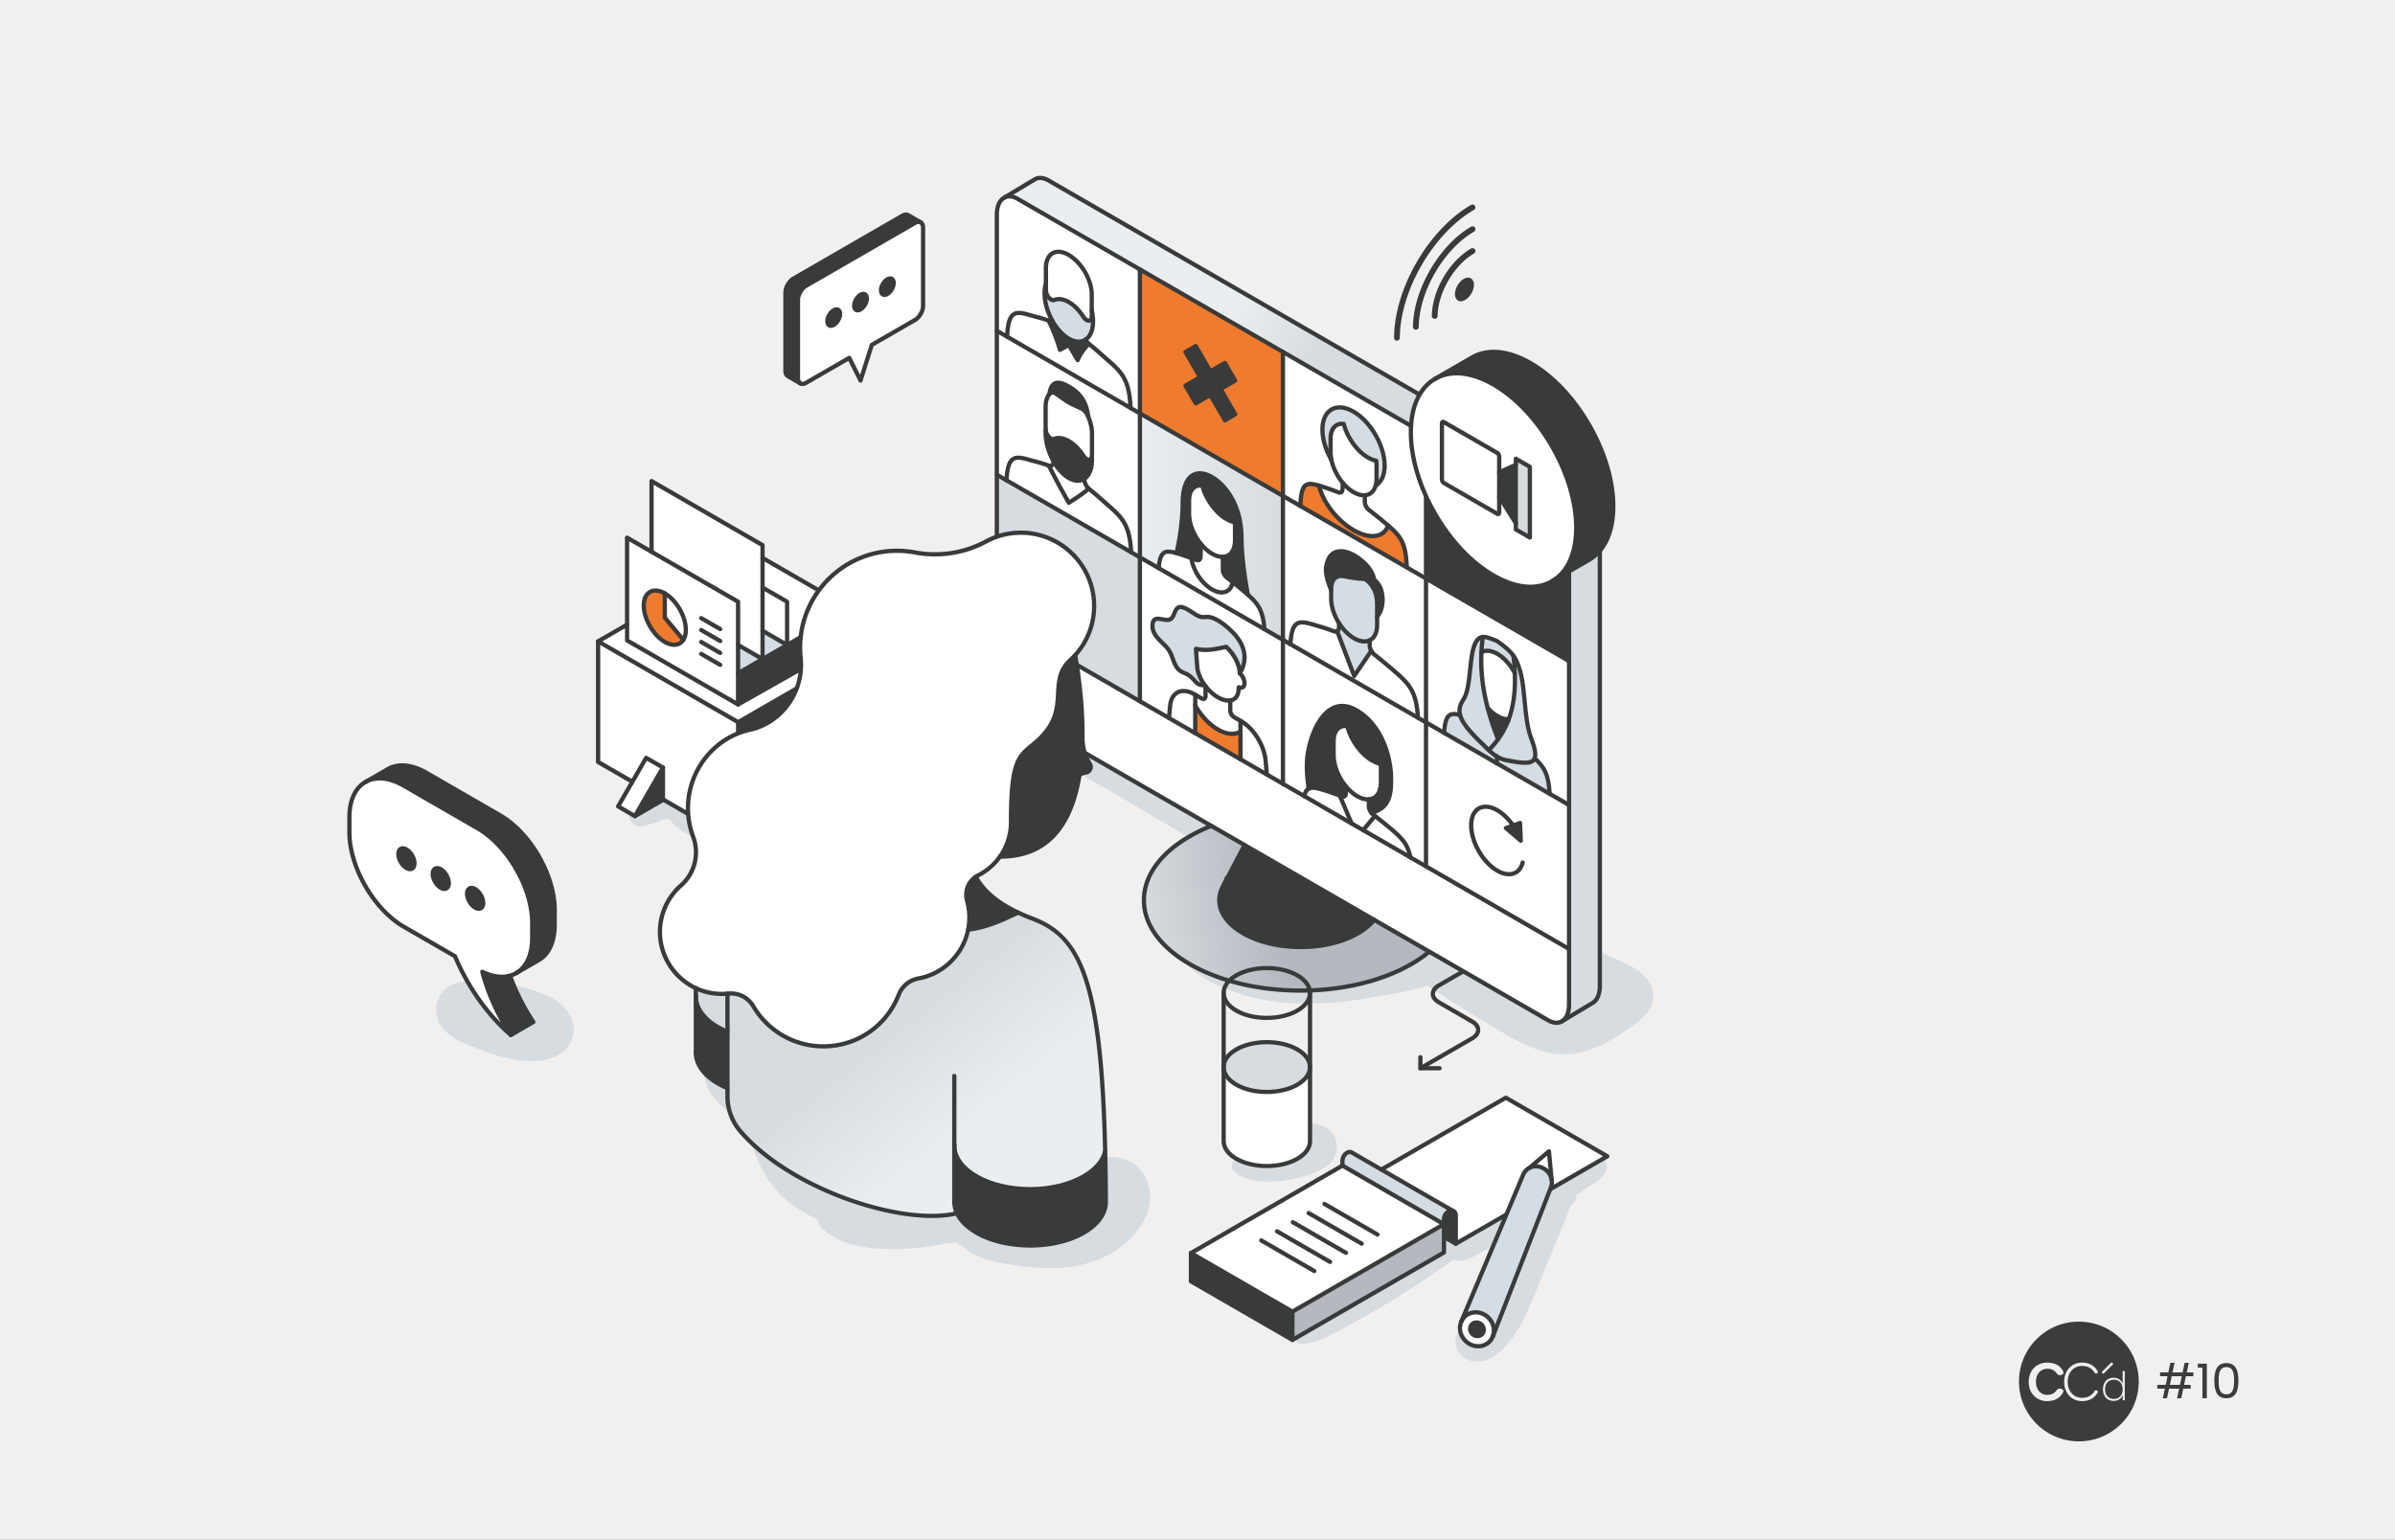 <svg xmlns="http://www.w3.org/2000/svg" width="1000" height="643" fill="none"><rect width="100%" height="100%" fill="#808080" stroke="none"/><g clip-path="url(#a)"><path fill="#F2F0EE" d="M1000 0H0v643h1000V0Z"/><path fill="#3C3C3E" fill-rule="evenodd" d="M868 602c13.807 0 25-11.193 25-25s-11.193-25-25-25-25 11.193-25 25 11.193 25 25 25Zm9.774-29.154a.511.511 0 0 0 .722.722l3.603-3.604c.2-.199.2-.522 0-.721a.508.508 0 0 0-.721 0l-3.604 3.603Zm-23.063 12.343c3.193 0 5.493-1.299 6.683-3.626.379-.784-.027-1.352-.974-1.542l-.108-.027c-.758-.135-1.245.135-1.705.812-.865 1.163-2.137 1.786-3.761 1.786-2.814 0-4.762-2.219-4.762-5.439 0-3.247 1.948-5.465 4.762-5.465 1.678 0 2.95.595 3.815 1.812.46.677.974.974 1.732.812l.217-.054c.838-.162 1.217-.785.757-1.65-1.217-2.3-3.409-3.491-6.656-3.491-4.464 0-7.657 3.355-7.657 8.036 0 4.762 3.274 8.036 7.657 8.036Zm14.598 0c3.058 0 5.276-1.299 6.575-3.653.189-.378.027-.622-.406-.784l-.108-.054c-.379-.136-.649 0-.839.351-1.082 1.813-2.814 2.76-5.195 2.76-3.517 0-6.006-2.733-6.006-6.656 0-3.896 2.489-6.656 6.006-6.656 2.381 0 4.113.974 5.195 2.787.217.352.487.46.839.352l.162-.054c.406-.163.541-.433.325-.839-1.299-2.327-3.517-3.626-6.548-3.626-4.329 0-7.44 3.355-7.44 8.036 0 4.735 3.138 8.036 7.44 8.036Zm16.983-2.635c-.617 1.737-2.094 2.548-3.734 2.548-2.305 0-4.481-1.493-4.481-4.854 0-3.311 2.16-4.821 4.449-4.821 1.672 0 3.149.828 3.766 2.565v-5.017c0-.243.13-.389.373-.389h.114c.244 0 .39.146.39.389v11.527c0 .243-.146.373-.39.373h-.114c-.243 0-.373-.13-.373-.373v-1.948Zm-7.338-2.289c0 2.483 1.445 4.009 3.685 4.009 2.224 0 3.653-1.542 3.653-4.009 0-2.452-1.445-4.01-3.685-4.01-2.208 0-3.653 1.542-3.653 4.01Z" clip-rule="evenodd"/><path fill="#3C3C3E" d="m910.199 578.4.76-3.6h-4.2l-.76 3.6h4.2Zm-1.2 5.6.86-4h-4.2l-.86 4h-1.74l.86-4h-3.14v-1.6h3.48l.76-3.6h-3.1v-1.6h3.44l.86-4h1.74l-.86 4h4.2l.86-4h1.74l-.86 4h2.78v1.6h-3.12l-.76 3.6h2.76v1.6h-3.1l-.86 4h-1.74Zm10.597 0v-12.8h-1.92v-1.66h3.76V584h-1.84Zm4.966-7.38c0-4.14 1.04-7.3 5.04-7.3 3.98 0 5.02 3.16 5.02 7.3 0 4.2-1.04 7.38-5.02 7.38-4 0-5.04-3.18-5.04-7.38Zm8.26 0c0-3-.38-5.64-3.22-5.64-2.86 0-3.24 2.64-3.24 5.64 0 3.12.38 5.72 3.24 5.72 2.84 0 3.22-2.6 3.22-5.72Z"/><path fill="#D7DCE0" d="M230.26 416.74c-6.41-3.27-13.35-5.12-20.46-5.97-3.34-.4-7.23-.71-10.75-.05-3.08-.87-6.47-.88-8.88-.04-7.39 2.56-10.35 10.85-6.21 17.5 3.65 5.86 11.28 8.08 17.34 10.47 6.51 2.57 13.34 4.46 20.39 4.54 6.28.07 13.31-1.76 16.48-7.71 4-7.5-1.16-15.3-7.92-18.74h.01Zm225.5-330.3c-3.09-2.9-7.86-3.2-11.83-2.58-4.02.63-7.97 2.91-9.42 6.87-.89 2.44-.4 5.2 1.19 7.22.84 1.07 1.82 1.77 2.92 2.19 4.4 4.11 13.19 3.23 17.36-1.21 3.4-3.62 3.42-9.07-.23-12.49h.01Zm-86.33 211.28c-.25-5.18-3.71-8.86-8.89-9.18-3.48-.21-7.11.16-10.6.25-8.23.22-15.73.39-22.34 5.92-5.5 4.61-10.55 9.89-15.65 15-4.35 3.78-8.5 7.8-12.4 12.06-.05.05-.08.1-.13.15l-9.89 9.6a6.97 6.97 0 0 0-1.69 2.5c-.3-.24-.6-.48-.9-.69-1.91-1.33-4.07-2.29-6.41-2.45-5.3-.35-10.91 3.32-15.58 5.43-4.98 2.25-1.42 10.14 3.67 8.7 1.83-.52 3.67-1.03 5.5-1.55 1.18-.33 3.42-1.54 4.66-1.39.7.09 1.03.58 1.58 1.12 1.39 1.35 2.66 2.69 4.26 3.81 5.72 3.99 13.19 3.54 19.56 1.57 7.1-2.2 13.93-6.11 20.44-9.65 6.38-3.46 12.61-7.2 18.71-11.13 10.36-6.68 26.8-15.6 26.1-30.09v.02Zm187.29 176.09c-3.57-5.52-13.23-5.87-18.87-3.97-2.69.91-4.69 3.24-4.69 6.16 0 2.46 1.81 5.49 4.36 6.09-.63.21-1.27.42-1.91.6-3.75 1.09-7.55 1.58-11.46 1.26-2.88-.24-8.43-1.75-9.73 1.95l-.04.11c-.37 1.06.06 2.35.83 3.12 4.12 4.15 10.77 4.6 16.34 4.37 6.11-.26 12.19-1.64 17.84-3.95 2.96-1.21 5.66-2.7 7.39-5.52 1.91-3.12 1.91-7.17-.07-10.23l.01.01Zm107.23 7.68c-4.65 1.11-9.13 4.84-13.23 7.26-4.24 2.5-40.21 23.58-41.19 24.16-.47.28-.81.43-.92.5-.9-.1-1.82-.37-2.74-.33-1.61.06-3.07.58-4.51 1.26-3.94 1.88-7.44 5.35-10.95 7.92-7.72 5.65-15.59 11.12-23.64 16.31-4.48 2.89-9.01 5.7-13.6 8.43-4.59 2.73-9.25 5.55-12.46 9.92-1.32 1.81.46 4.42 2.51 4.37 4.73-.11 9.14-2.07 13.32-4.15 4.27-2.13 8.44-4.52 12.59-6.88 8.3-4.71 16.49-9.67 24.44-14.96 3.82-2.54 7.59-5.16 11.34-7.81.5-.35 1.27-.72 1.72-1.15.59.15 1.26.21 1.83.25 2.7.17 4.91-.69 7.26-1.97 7.64-4.17 15.18-8.53 22.64-13.02l-7.45 18.04c-2.49 6.02-4.59 12.32-7.83 17.99-1.44 2.51-3.04 4.93-5.01 7.06-.96 1.04-1.73 2.43-2.78 1.41-1.89-1.85-5.6-1.7-6.87.89-1.8 3.66-.39 7.86 3 10.12 3.57 2.38 7.99 1.94 11.58-.21 6.56-3.92 11.17-11.5 14.28-18.24 3.56-7.72 6.64-15.68 9.85-23.55l8.74-21.41c.64-.51 1.18-1.13 1.56-1.76.59-1 .88-2 .93-3.01 1.18-.78 2.37-1.56 3.54-2.35 2.5-1.67 5.71-3.27 7.58-5.64 3.37-4.28.39-10.86-5.5-9.45h-.03Zm23.49-72.98c-3.96-4.75-10.67-6.85-16.1-9.41l-10.1-4.77c-1.24-1.31-2.92-2.17-4.74-2.24l-23.28-11c-7.08-3.34-14.21 4.96-8.54 11.06 1.27 1.37 2.18 2.97 2.82 4.72-.04 2.02.4 4.07 1.22 5.91.35 4.02-.03 8.29-.3 12.11-.01.18-.02.35-.02.53-2.05-1.22-13.92-8.58-17.8-11.05 4.62-3.47 8.4-7.96 10.17-13.56.8-2.53 1.23-5.47-.08-7.9-1.23-2.27-3.46-3.75-6.08-3.35-5.19.8-5.77 6.71-8.41 10.31-2.1 2.86-4.88 4.93-7.98 6.51-10.6-6.9-21.16-13.87-31.86-20.62a2172.71 2172.71 0 0 0-57.3-34.95c-10.62-6.25-21.34-12.35-32.22-18.14-5.53-2.94-22.05-11.48-24.77-12.84-3.21-1.6-6.33-2.63-9.78-3.56-4.13-1.11-7.76 4.41-4.34 7.45 9.01 8.02 20.33 13.44 30.68 19.62 10.25 6.13 20.55 12.18 30.85 18.22 20.77 12.18 41.33 24.72 61.68 37.59 6.54 4.13 13.02 8.36 19.5 12.6-9.09 2.04-18.3 3.83-27.57 4.65-10.88.97-21.74.56-32.33-2.25-4.59-1.22-8.92-2.91-13.16-5.04-4.5-2.26-9.19-4.63-13.45-7.3-2.48-1.56-5.64 1.56-4.05 4.05 2.5 3.94 5 7.04 8.73 9.91 3.7 2.84 7.73 4.98 12.02 6.8 8.58 3.64 17.56 5.58 26.84 6.3 11.03.85 22.13-.14 33.03-1.9 8.31-1.34 17.02-2.68 25.12-5.31 8.45 5.48 16.95 10.88 25.61 16.02 9.86 5.85 20.94 13.25 32.9 12.62 11.24-.6 20.81-6.95 29.49-13.56 3.08-2.34 5.65-4.89 6.32-8.88.58-3.45-.52-6.71-2.74-9.36l.02.01Zm-209.17 83.3c-6.2-12.03-20.72-8.78-31.59-6.17-6.34-3.98-15.41.91-20.92 4.95l-2.68.63c-6.36 1.5-12.68 2.98-18.59 5.86-3.25 1.59-6.27 3.81-8.09 6.62-4.82.88-9.75 1.2-14.71 1.15-7.89-.85-15.84-2.53-23.45-4.54-8.54-2.25-17.06-5.73-23.42-12.05-6.35-6.31-8.47-15.34-13.46-22.58-2.83-4.11-6.3-7.18-10.19-10.23-1.82-1.43-3.65-2.86-5.25-4.54-1.26-1.32-2.8-2.66-3.51-4.39-.83-2.01-2.44-3.4-4.74-3.09-2.03.27-3.84 2.08-3.74 4.24.23 4.95 2.17 8.93 5.56 12.49 3.01 3.16 6.72 5.73 9.43 9.18 2.81 3.58 4.43 8.04 6.16 12.2 2.17 5.23 4.52 10.01 8.12 14.43 4.83 5.92 11.24 10.21 18.16 13.35.24 1.42.88 2.76 1.93 3.75 7.7 7.23 18.54 8.48 28.66 8.64 5.59.09 11.15-.39 16.68-1.22 2.08-.31 4.15-.69 6.2-1.15 1.46-.1 2.91-.26 4.35-.48.92.74 1.93 1.35 3.01 1.86 2.08 2.06 4.68 3.41 7.38 4.46 5.79 2.26 12.28 3.04 18.41 3.83 12.46 1.6 25.7.63 36.71-5.96 10.16-6.08 19.83-19.12 13.58-31.25v.01Zm-32.08 9.89c4.18-.55 8.49-.66 12.73-.36a82.32 82.32 0 0 1-19.12 6.61c2.31-1.86 4.46-3.95 6.4-6.25h-.01Z"/><path fill="#3A3A3A" d="M366.64 267.88v50.38L308.19 352v-50.37l58.45-33.75Z"/><path fill="#fff" d="m366.64 267.88-58.45 33.75-58.47-33.75 12.1-6.99v6.6l46.35 26.75 46.84-26.48v-6.6l11.63 6.72Z"/><path fill="#3A3A3A" d="M355.01 261.16v6.6l-46.84 26.48v-13.05l46.84-27.04v7.01Z"/><path fill="#fff" d="m355.01 254.15-26.38 15.23v-18.06l-10.23-5.91v-12.39l36.61 21.13Z"/><path fill="#fff" d="M328.63 251.32v18.06l-10.23-5.91v-18.06l10.23 5.91Z"/><path fill="#D4DCE4" d="m328.63 269.38-10.23 5.9v-11.81l10.23 5.91Z"/><path fill="#fff" d="M318.4 263.47v11.81l-10.23-5.9v-18.06l-36.12-20.85v-29.53l46.35 26.75v35.78Z"/><path fill="#D4DCE4" d="m318.4 275.28-10.23 5.91v-11.81l10.23 5.9Z"/><path fill="#fff" d="M308.19 301.63V352l-58.47-33.74v-50.38l58.47 33.75Zm-.02-32.25v24.86l-46.34-26.75v-42.92l46.34 26.75v18.06Zm-22.86-2.12c.67-1.05 1.05-2.47 1.05-4.21 0-5.6-3.93-12.41-8.78-15.21-4.85-2.81-8.78-.53-8.78 5.07 0 5.6 3.93 12.41 8.78 15.21 3.34 1.93 6.25 1.46 7.73-.86Z"/><path fill="#fff" d="M286.36 263.05c0 1.74-.38 3.17-1.05 4.21l-7.73-9.28v-10.15c4.85 2.8 8.78 9.61 8.78 15.21v.01Z"/><path fill="#EF7B2E" d="m277.58 257.98 7.73 9.28c-1.48 2.32-4.39 2.79-7.73.86-4.85-2.81-8.78-9.61-8.78-15.21 0-5.6 3.93-7.88 8.78-5.07v10.15-.01Z"/><path fill="#393A3A" d="M308.19 302.52c-.15 0-.31-.04-.44-.12l-58.47-33.75a.894.894 0 0 1 0-1.54l12.11-6.99c.42-.24.97-.1 1.21.32.24.42.1.97-.32 1.21l-10.78 6.23 56.7 32.73 56.68-32.73-10.31-5.95a.885.885 0 0 1 .89-1.53l11.63 6.72a.894.894 0 0 1 0 1.54l-58.46 33.75c-.14.08-.29.12-.44.12v-.01Z"/><path fill="#393A3A" d="M308.19 352.89c-.49 0-.89-.4-.89-.89v-50.37c0-.49.4-.89.89-.89s.89.4.89.89V352c0 .49-.4.89-.89.89Z"/><path fill="#393A3A" d="M308.19 352.89c-.15 0-.31-.04-.44-.12l-58.47-33.75a.894.894 0 0 1-.44-.77v-50.38c0-.49.4-.89.89-.89s.89.4.89.89v49.87l57.58 33.23 57.57-33.23v-49.87c0-.49.4-.89.89-.89s.89.4.89.89v50.38c0 .32-.17.61-.44.77l-58.46 33.75c-.14.08-.29.12-.44.12h-.02Z"/><path fill="#393A3A" d="M308.17 295.12c-.15 0-.31-.04-.44-.12l-46.34-26.75a.894.894 0 0 1-.44-.77v-42.92a.885.885 0 0 1 1.33-.77l46.34 26.75c.27.16.44.45.44.77v42.92a.883.883 0 0 1-.88.89h-.01Zm-45.46-28.15 44.57 25.73v-40.87l-44.57-25.73v40.88-.01Z"/><path fill="#393A3A" d="M281.51 270.2c-1.36 0-2.85-.43-4.37-1.31-5.09-2.94-9.23-10.11-9.23-15.98 0-3.04 1.07-5.34 3.02-6.46 1.94-1.12 4.46-.9 7.1.62 5.09 2.94 9.22 10.11 9.22 15.98 0 1.85-.41 3.47-1.19 4.69-1.04 1.63-2.66 2.46-4.55 2.46Zm-7.85-22.68c-.68 0-1.3.16-1.84.47-1.37.79-2.13 2.54-2.13 4.92 0 5.31 3.74 11.79 8.34 14.45 2.83 1.63 5.27 1.42 6.54-.57.6-.93.91-2.23.91-3.73 0-5.31-3.74-11.79-8.34-14.45-1.25-.72-2.43-1.09-3.48-1.09Z"/><path fill="#393A3A" d="M285.31 268.14c-.25 0-.51-.11-.68-.32l-7.73-9.28a.91.91 0 0 1-.21-.57v-10.15c0-.49.4-.89.89-.89s.89.4.89.89v9.83l7.53 9.03c.31.38.26.93-.11 1.25-.17.14-.37.21-.57.21h-.01Zm15.4-4.51c-.15 0-.3-.04-.44-.12l-7.93-4.58a.883.883 0 0 1-.32-1.21c.24-.42.79-.57 1.21-.32l7.93 4.58a.885.885 0 0 1-.45 1.65Zm0 4.98c-.15 0-.3-.04-.44-.12l-7.93-4.58a.883.883 0 0 1-.32-1.21c.24-.42.79-.57 1.21-.32l7.93 4.58a.885.885 0 0 1-.45 1.65Zm0 4.99c-.15 0-.3-.04-.44-.12l-7.93-4.58a.883.883 0 0 1-.32-1.21c.24-.42.79-.57 1.21-.32l7.93 4.58a.885.885 0 0 1-.45 1.65Zm0 4.98c-.15 0-.3-.04-.44-.12l-7.93-4.58a.883.883 0 0 1-.32-1.21c.24-.42.79-.57 1.21-.32l7.93 4.58a.885.885 0 0 1-.45 1.65Z"/><path fill="#393A3A" d="M318.4 276.17c-.15 0-.31-.04-.44-.12l-10.23-5.91a.896.896 0 0 1-.35-1.2c.23-.42.74-.59 1.17-.37.01 0 .05.03.06.03l8.9 5.14V228.2l-44.57-25.73v28c0 .49-.4.89-.89.89s-.89-.4-.89-.89v-29.53a.885.885 0 0 1 1.33-.77l46.34 26.75c.27.16.44.45.44.77v47.59a.883.883 0 0 1-.88.89h.01Z"/><path fill="#393A3A" d="M328.63 270.26c-.15 0-.31-.04-.44-.12l-10.23-5.91a.883.883 0 0 1-.32-1.21c.24-.42.79-.57 1.21-.32l8.91 5.14v-16.01l-9.79-5.65a.883.883 0 0 1-.32-1.21c.24-.42.79-.57 1.21-.32l10.23 5.91c.27.16.44.45.44.77v18.06a.883.883 0 0 1-.88.89l-.02-.02Z"/><path fill="#393A3A" d="M308.17 282.08c-.31 0-.6-.16-.77-.44-.24-.42-.1-.97.32-1.21l45.51-26.27-35.28-20.37a.883.883 0 0 1-.32-1.21c.24-.42.79-.57 1.21-.32l36.61 21.14a.894.894 0 0 1 0 1.54l-46.84 27.04c-.14.08-.29.12-.44.12v-.02Z"/><path fill="#393A3A" d="M308.17 295.12c-.31 0-.6-.16-.77-.44-.24-.42-.1-.97.32-1.21l46.4-26.23v-13.09c0-.49.4-.89.89-.89s.89.4.89.89v13.61c0 .32-.17.62-.46.77L308.61 295c-.14.08-.29.12-.44.12Zm-31.35 25.45v13.52l-11.71 6.76 11.71-20.28Z"/><path fill="#fff" d="m269.791 316.52-11.71 20.283 7.023 4.055 11.71-20.283-7.023-4.055Z"/><path fill="#393A3A" d="M265.1 341.74c-.23 0-.46-.09-.63-.26a.891.891 0 0 1-.14-1.07l11.71-20.28c.2-.35.61-.52 1-.41.39.1.66.46.66.86v13.52c0 .32-.17.61-.44.77l-11.71 6.76c-.14.08-.29.12-.44.12l-.01-.01Zm10.82-17.86-8.4 14.56 8.4-4.85v-9.71Z"/><path fill="#393A3A" d="M265.1 341.74c-.15 0-.3-.04-.44-.12l-7.02-4.05a.883.883 0 0 1-.32-1.21l11.71-20.28c.24-.42.79-.57 1.21-.32l7.02 4.05c.42.24.57.79.32 1.21-.24.42-.79.57-1.21.32l-6.25-3.61-10.82 18.75 6.25 3.61a.885.885 0 0 1-.45 1.65Z"/><path fill="#3A3A3A" d="M231.61 380.06v6.17c0 7.28-2.56 12.39-6.69 14.77l-9.1 5.25c3.95-2.45 6.38-7.5 6.38-14.59v-6.17c0-7.34-2.59-15.46-6.77-22.66l-.17-.29c-4.11-6.97-9.71-13.03-15.88-16.59l-30.69-17.72c-6.16-3.56-11.75-3.97-15.86-1.76l9.12-5.26c4.13-2.39 9.83-2.04 16.14 1.6l30.68 17.72c6.17 3.56 11.77 9.62 15.88 16.59l.17.29c4.18 7.2 6.78 15.32 6.78 22.66l.01-.01Zm-8.91 46.82-9.4 5.43c-5.31-8.09-9.5-17.18-11.92-26.42 4.32 2.06 8.3 2.53 11.59 1.61 2.44 6.77 5.77 13.36 9.73 19.38Z"/><path fill="#fff" d="M222.21 385.49v6.17c0 7.1-2.43 12.14-6.38 14.59l-.3.18c-.79.46-1.64.82-2.55 1.07-3.29.92-7.27.45-11.59-1.61 2.42 9.24 6.61 18.33 11.92 26.42-9.57-8.29-17.98-20.09-23.31-32.89l-21.29-12.29c-6.26-3.61-11.92-9.79-16.05-16.88-4.18-7.2-6.77-15.32-6.77-22.65v-6.17c0-7.29 2.56-12.4 6.69-14.78l.28-.16c4.11-2.21 9.7-1.8 15.86 1.76l30.69 17.72c6.17 3.56 11.77 9.62 15.88 16.59l.17.29c4.18 7.2 6.77 15.32 6.77 22.66l-.02-.02Zm-20.46-8.36c0-2.14-1.5-4.75-3.36-5.82-1.86-1.07-3.36-.21-3.36 1.94s1.51 4.76 3.36 5.83c1.86 1.07 3.36.2 3.36-1.95Zm-14.34-8.27c0-2.14-1.51-4.75-3.37-5.83-1.85-1.07-3.36-.2-3.36 1.94s1.51 4.74 3.37 5.82c1.85 1.06 3.36.2 3.36-1.94v.01Zm-14.34-8.28c0-2.14-1.51-4.75-3.37-5.82-1.86-1.07-3.36-.2-3.36 1.95s1.5 4.75 3.36 5.82c1.86 1.07 3.37.21 3.37-1.94v-.01Z"/><path fill="#393A3A" d="M198.39 371.31c1.86 1.07 3.36 3.67 3.36 5.82 0 2.15-1.5 3.02-3.36 1.95-1.86-1.07-3.36-3.68-3.36-5.83s1.5-3.01 3.36-1.94Zm-14.35-8.27c1.86 1.07 3.37 3.69 3.37 5.83s-1.51 3-3.36 1.94c-1.86-1.08-3.37-3.68-3.37-5.82s1.51-3.01 3.36-1.94v-.01Zm-14.34-8.28c1.86 1.07 3.37 3.68 3.37 5.82s-1.51 3.02-3.37 1.94c-1.86-1.07-3.36-3.67-3.36-5.82 0-2.15 1.5-3.02 3.36-1.95v.01Zm45.57 8.67c-.3 0-.6-.16-.76-.44-4.2-7.13-9.73-12.91-15.56-16.27L168.26 329c-5.67-3.28-11-3.9-15-1.75-.43.23-.97.07-1.2-.36a.888.888 0 0 1 .36-1.2c4.56-2.45 10.5-1.82 16.72 1.78l30.69 17.72c6.09 3.51 11.84 9.52 16.2 16.91.25.42.11.96-.31 1.21a.92.92 0 0 1-.45.12Z"/><path fill="#393A3A" d="M213.3 433.19a.86.86 0 0 1-.58-.22c-9.72-8.42-18.03-20.11-23.43-32.94l-21.03-12.14c-6.18-3.56-11.99-9.67-16.37-17.2-4.44-7.65-6.89-15.85-6.89-23.1v-6.17c0-7.38 2.53-12.9 7.13-15.55.42-.24.96-.1 1.21.32.24.42.1.97-.33 1.21-4.03 2.32-6.24 7.3-6.24 14.02v6.17c0 6.94 2.36 14.83 6.65 22.21 4.23 7.27 9.81 13.15 15.73 16.56l21.29 12.29c.17.1.3.25.37.43 4.39 10.53 10.78 20.28 18.3 28.04-3.8-6.77-6.73-13.93-8.58-21-.09-.33.03-.69.29-.91.27-.22.64-.26.95-.12 4 1.91 7.79 2.45 10.97 1.56.83-.23 1.62-.56 2.34-.98.42-.25.97-.1 1.21.32.25.42.11.96-.32 1.21-.86.5-1.79.89-2.76 1.16-3.12.87-6.72.55-10.49-.92 2.39 8.32 6.28 16.72 11.32 24.38.24.37.18.86-.16 1.15-.17.15-.38.22-.58.22Z"/><path fill="#393A3A" d="M215.83 407.14a.88.88 0 0 1-.75-.42.887.887 0 0 1 .28-1.22c3.84-2.39 5.96-7.31 5.96-13.84v-6.17c0-6.95-2.36-14.84-6.65-22.21-.25-.42-.1-.97.32-1.21.42-.24.96-.1 1.21.32 4.44 7.65 6.89 15.85 6.89 23.1v6.17c0 7.17-2.41 12.62-6.8 15.35-.15.09-.31.13-.47.13h.01Zm-15.94-26.71c-.61 0-1.27-.19-1.94-.58-2.14-1.23-3.81-4.13-3.81-6.6 0-1.37.51-2.41 1.43-2.94.92-.53 2.08-.45 3.27.24 2.13 1.23 3.8 4.12 3.8 6.59 0 1.37-.51 2.41-1.43 2.95-.4.23-.85.35-1.32.35v-.01Zm-3.01-8.69a.83.83 0 0 0-.43.1c-.34.2-.54.71-.54 1.41 0 1.83 1.34 4.15 2.92 5.06.6.35 1.15.43 1.49.23.34-.2.54-.71.54-1.41 0-1.83-1.34-4.14-2.92-5.05-.39-.23-.76-.34-1.06-.34Zm-11.33.4c-.62 0-1.29-.19-1.94-.57-2.14-1.24-3.82-4.14-3.82-6.59 0-1.37.51-2.41 1.43-2.94.91-.52 2.1-.44 3.26.23 2.14 1.23 3.81 4.13 3.81 6.6 0 1.36-.51 2.4-1.42 2.93-.39.23-.84.34-1.32.34Zm-3.01-8.68c-.17 0-.31.03-.43.11-.35.2-.54.71-.54 1.41 0 1.82 1.34 4.14 2.93 5.06.6.34 1.14.43 1.49.23.34-.2.54-.71.54-1.4 0-1.83-1.34-4.15-2.93-5.06-.39-.22-.75-.34-1.05-.34l-.01-.01Zm-11.34.42c-.62 0-1.28-.2-1.95-.58-2.13-1.23-3.8-4.12-3.8-6.58 0-1.37.51-2.42 1.43-2.95.92-.53 2.08-.45 3.26.23 2.14 1.23 3.81 4.13 3.81 6.59 0 1.37-.51 2.42-1.43 2.95-.4.23-.84.35-1.32.35v-.01Zm-3-8.69c-.17 0-.31.03-.43.11-.34.2-.54.71-.54 1.41 0 1.83 1.34 4.14 2.92 5.05.6.35 1.15.44 1.49.24.35-.2.54-.71.54-1.41 0-1.83-1.34-4.14-2.92-5.06-.39-.22-.75-.34-1.05-.34h-.01Z"/><path fill="#393A3A" d="M215.53 407.32c-.3 0-.6-.16-.76-.44a.874.874 0 0 1 .32-1.21l9.4-5.43c4.03-2.32 6.24-7.3 6.24-14.01v-6.17c0-6.94-2.36-14.83-6.66-22.21a.885.885 0 0 1 1.53-.89c4.45 7.65 6.9 15.86 6.9 23.1v6.17c0 7.37-2.53 12.89-7.13 15.54l-9.39 5.42c-.14.08-.29.12-.45.12v.01Z"/><path fill="#393A3A" d="M224.67 358c-.3 0-.6-.16-.76-.44-4.2-7.13-9.73-12.91-15.56-16.27l-30.68-17.72c-5.82-3.36-11.23-3.93-15.25-1.6l-9.39 5.42a.882.882 0 1 1-.9-1.52l9.41-5.43c4.59-2.66 10.64-2.09 17.03 1.6l30.68 17.72c6.09 3.51 11.84 9.52 16.2 16.91.25.42.11.96-.31 1.21a.92.92 0 0 1-.45.12h-.02Zm-11.37 75.19c-.31 0-.6-.16-.77-.44-.24-.42-.1-.97.32-1.21l8.59-4.96c-3.84-5.97-6.97-12.29-9.31-18.77-.17-.46.07-.97.53-1.13.46-.17.97.07 1.13.53 2.39 6.64 5.63 13.09 9.63 19.18a.879.879 0 0 1-.3 1.25l-9.4 5.43c-.14.08-.29.12-.44.12h.02Zm379.77 13.86c-.31 0-.6-.16-.77-.44-.24-.42-.1-.97.32-1.21l21.57-12.45c1.35-.78 2.1-1.77 2.1-2.78 0-1.01-.75-1.99-2.1-2.78l-13.83-7.98c-1.93-1.11-2.99-2.64-2.99-4.31 0-1.67 1.06-3.2 2.99-4.31l13.22-7.64c.42-.24.97-.1 1.21.32.24.42.1.97-.32 1.21l-13.22 7.64c-1.35.78-2.1 1.77-2.1 2.78 0 1.01.75 1.99 2.1 2.78l13.83 7.98c1.93 1.11 2.99 2.64 2.99 4.31 0 1.67-1.06 3.2-2.99 4.31l-21.57 12.45c-.14.08-.29.12-.44.12Z"/><path fill="#393A3A" d="M601.08 447.05h-8.01c-.49 0-.89-.4-.89-.89v-4.62c0-.49.4-.89.89-.89s.89.4.89.89v3.74h7.12c.49 0 .89.4.89.89s-.4.89-.89.89v-.01Zm15.67-41.6c-1.14 0-2.27-.26-3.16-.77-1-.58-1.57-1.43-1.57-2.33 0-.9.57-1.76 1.57-2.33 1.77-1.02 4.54-1.02 6.31 0 1 .57 1.57 1.43 1.57 2.33 0 .9-.57 1.76-1.57 2.33-.88.51-2.02.77-3.16.77h.01Zm0-4.43c-.83 0-1.65.18-2.27.53-.43.25-.68.54-.68.8s.25.55.68.8c1.23.71 3.31.71 4.54 0 .43-.25.68-.54.68-.8s-.25-.55-.68-.8c-.62-.36-1.44-.53-2.27-.53Z"/><path fill="url(#b)" d="M667.98 219.89v191.97c0 3.48-1.15 5.94-2.96 7.02l-12.84 7.7c1.82-1.07 2.96-3.53 2.96-7.02V227.61c0-6.43-3.9-13.87-8.71-16.65L424.94 83.08c-2.12-1.23-4.07-1.34-5.58-.53l12.69-7.61c1.52-.9 3.53-.83 5.74.44l221.49 127.88c4.81 2.78 8.71 10.23 8.71 16.64l-.01-.01Z"/><path fill="#fff" d="M499.06 306.24c6.18 3.57 34.36 19.84 36.61 21.14l28.67 16.55 24.54 14.17c2.2 1.28 65.51 37.82 66.25 38.25v23.21c0 3.48-1.15 5.94-2.96 7.01-1.54.92-3.55.84-5.74-.43L425.35 298.51a18.26 18.26 0 0 1-9.12-15.82v-24.27l82.84 47.83-.01-.01Zm132.72 38.53-3.01 1.07 6.23 5.29-.31-7.41-2.91 1.05Zm23.36-8.55v60.12c-.73-.43-58.35-33.69-59.73-34.48v-60.13l51.62 29.81 8.11 4.68Z"/><path fill="#fff" d="M619.12 266.04c-6.74.77-3.9 19.94-8.09 26.13-1.51 2.23-1.96 4.26-1.41 6.43-4.29-1.09-6.2-.31-6.61 7.53l-7.61-4.39v-60.12l59.73 34.48v60.12l-8.11-4.68c-.4-8.07-2.2-11.12-6.24-14.83.61-1.52.17-4.09-1.37-8.15-4.06-10.7-1.51-26-7.51-34.69-.68-.99-1.46-1.88-2.39-2.68-1.72-1.49-3.13-2.57-4.3-3.37-1.17-.56-2.58-1.1-4.3-1.6-.67-.19-1.26-.25-1.8-.19l.01.01Z"/><path fill="#3A3A3A" d="M655.13 227.6v48.5l-59.73-34.48V181.5l51.02 29.46c4.81 2.78 8.71 10.22 8.71 16.65v-.01Z"/><path fill="#D4DCE4" d="m647.02 331.54-22.01-12.71v-2.85c1.23.74 2.47 1.24 3.66 1.48 6.95 1.38 11.07 1.86 12.11-.74 4.03 3.71 5.84 6.76 6.24 14.83v-.01Z"/><path fill="#D4DCE4" d="M632.47 281.14c-.08-2.33-.28-4.75-.56-7.26 5.99 8.68 3.44 23.98 7.51 34.69 1.54 4.06 1.98 6.63 1.37 8.15-1.04 2.6-5.16 2.12-12.11.74-1.19-.24-2.42-.74-3.66-1.48-1.09-.66-2.2-1.49-3.24-2.5l-.18-.18c1.46-1.46 2.76-2.98 3.9-4.56 1.75-2.43 3.14-5 4.21-7.71.09-.22.17-.45.25-.68 2.1-5.7 2.8-12.06 2.52-19.21h-.01Z"/><path fill="#3A3A3A" d="m634.69 343.72.3 7.41-6.23-5.29 5.93-2.12Z"/><path fill="#fff" d="M632.47 281.14c.28 7.15-.43 13.5-2.52 19.21-1.39.12-3.01-.29-4.72-1.28-1.46-.84-2.83-2.01-4.08-3.4-2.26-8.58-2.97-16.1-2.62-23.26 1.72-.97 4.08-.81 6.69.7 2.91 1.67 5.5 4.67 7.25 8.04v-.01Z"/><path fill="#D4DCE4" d="M631.91 273.88c.28 2.51.48 4.93.56 7.26-1.75-3.37-4.34-6.37-7.25-8.04-2.61-1.51-4.97-1.67-6.69-.7.11-2.15.31-4.26.59-6.36.54-.06 1.13 0 1.8.19 1.72.5 3.13 1.04 4.3 1.6 1.17.79 2.58 1.88 4.3 3.37.92.8 1.71 1.69 2.39 2.68Z"/><path fill="#393A3A" d="M629.7 301.03a34.465 34.465 0 0 1-4.21 7.71c-1.83-4.65-3.26-8.98-4.34-13.08 1.24 1.39 2.62 2.56 4.08 3.4 1.72.99 3.33 1.4 4.72 1.28-.08.22-.16.45-.25.68v.01Z"/><path fill="#D4DCE4" d="M625.02 315.98v2.85l-22.01-12.7c.41-7.84 2.32-8.62 6.61-7.53.96 3.82 5.11 8 11.97 14.7l.18.18c1.04 1.02 2.15 1.85 3.24 2.5h.01Z"/><path fill="#D4DCE4" d="M625.49 308.74a37.288 37.288 0 0 1-3.9 4.56c-6.93-6.63-11-10.88-11.97-14.7-.56-2.17-.1-4.19 1.41-6.43 4.19-6.2 1.35-25.41 8.09-26.13-.28 2.1-.48 4.21-.59 6.36-.35 7.16.36 14.68 2.62 23.26 1.08 4.09 2.51 8.42 4.34 13.08Z"/><path fill="url(#c)" d="m511.21 369.05-.63 1.25c-3.48 6.67-.66 14.22 8.48 19.5 6.62 3.82 15.29 5.73 23.95 5.73s17.35-1.91 23.97-5.73c2.89-1.68 5.16-3.58 6.78-5.6l23.02 13.28c-2.2 1.82-4.7 3.56-7.51 5.19-12.77 7.38-29.51 11.06-46.25 11.06s-33.46-3.69-46.23-11.06c-25.54-14.74-25.54-38.65 0-53.39 2.81-1.62 5.82-3.08 8.97-4.34l13.9 8.03-8.45 16.1v-.02Z"/><path fill="#fff" d="M574.09 340.8c-.27-.21-.52-.41-.78-.61-.25-.2-.5-.43-.71-.7 8-1.94 8.22-8.56 8.22-14.41 0-6.87-2.75-21.66-14.49-28.44-11.74-6.78-18.49 7.28-20.28 17.95-.74 4.39-.35 9.87.35 14.82-.84.48-1.46 1.44-1.87 3.07l-8.86-5.11v-60.13l3.1 1.79 56.63 32.69v60.13c-2.14-1.24-4.32-2.49-6.52-3.76-1.05-5.3-3.34-7.8-7.44-11.33-2.27-1.95-4.93-4.09-7.35-5.97v.01Z"/><path fill="#fff" d="M595.41 241.62v60.12l-3.38-1.95c-.6-10.52-3.29-13.82-9.38-19.08-2.94-2.54-5.62-4.85-8.7-7.22-.55-.43-1.03-1.02-1.39-1.66-.42-.76-.67-1.6-.67-2.36v-2.01c1.94-.92 3.12-3.16 3.12-6.34v-3.62c2.93-2.86 3.58-11.66-1.17-15.34-.5-2.52-1.89-5.11-4.86-7.69-6.79-5.88-12.93-5.39-14.63-.12-.58 1.81-1.75 4.38 1.45 12.06v3.67c0 3.28 1.26 7 3.3 10.22l-.05 1.82c-.02.74-.29 1.27-.73 1.52-.36.2-.82.22-1.34.02-3.11-1.19-5.84-2-8.82-2.86-6.09-1.78-8.78-1.59-9.38 8.24l-3.1-1.79v-60.12l59.73 34.48v.01Z"/><path fill="#fff" d="m555.8 191.92.12.21c.71 3.34 2.43 6.78 4.71 9.5l-.06 2.69c-.03 1.12-.75 1.66-1.72 1.29-2.58-.99-5.53-2.05-8.01-2.78a.292.292 0 0 0-.09-.02c-5.32-1.55-7.47-1.2-7.78 8.52l-7.29-4.2v-60.12l59.73 34.48v60.12l-8.06-4.65c-.31-10.08-2.38-13.02-7.78-17.51-.03-.02-.06-.05-.09-.08-2.48-2.06-5.36-4.42-7.91-6.4-.99-.77-1.72-2.17-1.72-3.34v-2.8c2.24-.17 3.92-1.66 4.58-4.22.02.03.05.06.07.09 2.24-1.39 3.62-4.26 3.62-8.29 0-8.28-5.81-18.34-12.98-22.48-7.17-4.14-12.98-.79-12.98 7.49 0 4.03 1.48 8.43 3.63 12.47l.01.03Zm36.23 107.87-53.25-30.74c.61-9.83 3.29-10.03 9.38-8.24 2.98.87 5.72 1.68 8.82 2.86.53.2.99.18 1.34-.02l7.1 18.7 7.13-10.51c.36.64.84 1.23 1.39 1.66 3.08 2.37 5.76 4.68 8.7 7.22 6.09 5.26 8.78 8.55 9.38 19.08l.01-.01Z"/><path fill="#EF7B2E" d="m587.35 236.97-44.39-25.63c.31-9.73 2.46-10.07 7.78-8.52 1.61 6.83 7.45 14.57 14.42 18.59 6.96 4.02 12.81 3.02 14.42-1.94 5.32 4.59 7.47 7.42 7.78 17.51l-.01-.01Z"/><path fill="#fff" d="M581.45 346.77c4.1 3.54 6.4 6.04 7.44 11.33l-19.71-11.38 4.91-5.92c2.43 1.88 5.08 4.02 7.35 5.97h.01Z"/><path fill="#393A3A" d="M557.16 318.51c.7 3.51 2.5 7.14 4.9 10l-.08 2.77c-.03 1.15-.76 1.7-1.76 1.32l-.8-.31c-2.44-.93-5.14-1.88-7.44-2.55-2.47-.72-4.28-1.06-5.56-.33-.71-4.95-1.09-10.44-.35-14.82 1.8-10.68 8.54-24.73 20.28-17.95 11.74 6.78 14.49 21.57 14.49 28.44 0 5.85-.22 12.47-8.22 14.41-.64-.8-1.06-1.84-1.06-2.73v-2.88c2.31-.17 4.04-1.71 4.72-4.34.21-.8.31-1.69.31-2.68v-5.96c0-.61-.05-1.24-.14-1.87-1.12-.2-2.33-.66-3.58-1.38-4.78-2.76-8.85-8.62-10.37-14.42-3.3-.42-5.65 1.94-5.65 6.27v5.96c0 .99.11 2.01.32 3.05h-.01Z"/><path fill="#fff" d="M579.57 219.46c-1.61 4.97-7.45 5.97-14.42 1.95-6.96-4.02-12.81-11.76-14.42-18.59.03 0 .06.01.09.02 2.47.73 5.43 1.79 8.01 2.78.97.37 1.69-.17 1.72-1.29l.06-2.69c1.35 1.61 2.89 2.98 4.53 3.92 1.71.99 3.31 1.4 4.7 1.29v2.8c0 1.16.73 2.57 1.72 3.34 2.55 1.98 5.42 4.33 7.91 6.4.03.02.06.05.09.08l.01-.01Z"/><path fill="#D4DCE4" d="M578.14 194.43c0 4.03-1.38 6.9-3.62 8.29-.02-.03-.05-.06-.07-.09.2-.77.31-1.65.31-2.61v-5.79c0-.6-.04-1.2-.13-1.82-1.09-.2-2.27-.64-3.48-1.35-4.65-2.68-8.6-8.38-10.08-14.01-3.21-.41-5.49 1.88-5.49 6.09v5.79c0 .96.11 1.96.31 2.96-.03 0-.05 0-.07.01-2.24-3.99-3.63-8.44-3.63-12.47 0-8.28 5.81-11.63 12.98-7.49 7.17 4.14 12.98 14.2 12.98 22.48l-.01.01Z"/><path fill="#fff" d="M576.58 320.9v5.96c0 .99-.11 1.88-.31 2.68-.68 2.63-2.41 4.18-4.72 4.34-1.43.11-3.08-.31-4.84-1.33-1.68-.97-3.27-2.37-4.65-4.03-2.4-2.86-4.2-6.5-4.9-10-.21-1.04-.32-2.06-.32-3.05v-5.96c0-4.33 2.34-6.69 5.65-6.27 1.52 5.79 5.59 11.66 10.37 14.42 1.26.73 2.46 1.18 3.58 1.38.09.63.14 1.26.14 1.87v-.01Z"/><path fill="#393A3A" d="M573.83 242.16c4.75 3.68 4.1 12.47 1.17 15.34v-5.56c0-1.29-.21-2.65-.6-4-.74-2.53-2.52-4.93-4.48-6.11-3.15-.19-6.02-.57-8.61-1.16-3.27-.75-5.52 1.39-5.52 5.34v.41c-3.21-7.68-2.04-10.25-1.45-12.06 1.69-5.27 7.84-5.76 14.63.12 2.97 2.57 4.36 5.17 4.86 7.69v-.01Z"/><path fill="#D4DCE4" d="M575 257.5v3.62c0 3.18-1.18 5.43-3.12 6.34-1.13.53-2.51.61-4.06.17h-.02c-1.1-.32-2.24-.84-3.37-1.62-2.06-1.42-3.89-3.44-5.33-5.71-2.04-3.22-3.3-6.95-3.3-10.22V246c0-3.95 2.24-6.09 5.51-5.34 2.59.59 5.46.97 8.61 1.16 1.96 1.18 3.74 3.57 4.48 6.11.39 1.35.6 2.7.6 4v5.57Z"/><path fill="#fff" d="M574.75 194.23v5.79c0 .96-.1 1.84-.31 2.61-.66 2.56-2.34 4.05-4.58 4.22-1.39.11-2.99-.31-4.7-1.29-1.64-.94-3.18-2.31-4.53-3.92-2.27-2.72-3.94-6.17-4.71-9.5-.02-.07-.03-.15-.05-.22-.18-1.01-.31-2-.31-2.96v-5.79c0-4.22 2.27-6.51 5.49-6.09 1.48 5.63 5.43 11.33 10.08 14.01 1.22.71 2.39 1.15 3.48 1.35.09.61.13 1.22.13 1.82l.01-.03Zm-.66 146.57-4.91 5.92-4.83-2.78-4.93-11.63c.27.1.54.2.8.3 1 .38 1.73-.17 1.76-1.32l.08-2.77c1.39 1.66 2.97 3.07 4.65 4.03 1.75 1.02 3.41 1.44 4.84 1.33v2.88c0 .89.42 1.94 1.06 2.73.21.27.46.5.71.7l.78.61h-.01Z"/><path fill="#393A3A" d="m519.65 352.95 54.1 31.24c-1.62 2.02-3.89 3.93-6.78 5.6-6.62 3.82-15.28 5.73-23.97 5.73s-17.33-1.91-23.95-5.73c-9.14-5.28-11.97-12.83-8.48-19.5l9.08-17.35v.01Z"/><path fill="#D4DCE4" d="m572.56 271.83-7.13 10.51-7.1-18.7c.44-.25.7-.78.73-1.52l.05-1.82c1.44 2.27 3.27 4.28 5.33 5.71 1.13.79 2.27 1.31 3.37 1.62h.02c1.55.45 2.94.37 4.06-.17v2.01c0 .76.25 1.59.67 2.36Z"/><path fill="#fff" d="m559.42 332.31 4.93 11.62-19.81-11.43c.41-1.63 1.03-2.59 1.87-3.07 1.28-.73 3.09-.39 5.56.33 2.3.67 4.99 1.63 7.44 2.55h.01Zm-3.55-140.4c.01.08.03.15.05.22l-.12-.21c.02 0 .04 0 .07-.01Zm-20.2 75.34v60.12l-6.74-3.89-.51-5.78c-.56-6.34-4.95-13.44-10.19-16.46l-2.94-1.69c-.9-.52-1.63-1.78-1.63-2.82v-4.19c1.97-.3 3.31-1.78 3.47-4.26l.1-1.25c1.34.61 2.39-.09 2.39-1.68 0-1.41-.83-3.09-1.97-4.1v-.06c1.21-1.97 1.97-4.21 1.97-6.63 0-3.3-1.42-6.91-5.03-10.55-1.85-1.88-4.07-3.69-6.14-4.88-5.04-2.91-5.17-.09-8.97-2.29-1.12-.64-2.39-1.55-3.61-2.26-6.14-3.54-4.65 2.91-7.36 4.13-2.47 1.12-7.32-2.68-7.32 2.71 0 4.5 4.51 6.79 6.74 9.99 2.01 2.89 2.08 7.22 5.26 9.05.84.48 1.7.71 2.56 1.21 3.45 1.99 3.48 4.86 7.23 4.46.12.15.23.31.34.45v4.19c0 1.04-.73 1.45-1.63.93l-2.94-1.69c-5.24-3.02-9.63-1-10.19 4.7l-.51 5.2-12.13-7v-60.12l59.73 34.48.02-.02Z"/><path fill="url(#d)" d="M535.67 207.13v60.12l-7.75-4.47c-.54-7.7-2.56-10.55-6.9-14.4-1.55-8.03-2.66-17.65-2.66-23.75 0-13.05-6.34-21.93-12.29-25.37-5.94-3.43-12.28-1.87-12.28 11.18 0 6.03-1.05 14.38-2.58 20.57-4.68-1.33-6.83-1.04-7.39 6.29l-7.87-4.54v-60.13l59.73 34.48-.01.02Z"/><path fill="#EF7B2E" d="M535.67 147.01v60.12l-59.73-34.48v-60.12l59.73 34.48Zm-19.96 11.97-4.27-7.41-6.09 3.51-6.09-10.55-4.28 2.47 6.09 10.54-6.09 3.52 4.28 7.4 6.09-3.51 6.09 10.55 4.27-2.47-6.09-10.55 6.09-3.51v.01Z"/><path fill="#fff" d="m528.43 317.71.51 5.78-10.98-6.34v-16.06l.29.17c5.24 3.02 9.63 10.12 10.19 16.46l-.01-.01Zm-.5-54.93-44.11-25.47c.57-7.33 2.7-7.57 7.39-6.29.11.03.23.07.35.1 1.82.54 3.89 1.25 5.89 1.98.64 4.97 4.26 10.57 8.63 13.09 4.34 2.51 7.94 1.11 8.62-3.05 1.87 1.48 3.8 3.03 5.49 4.5.29.25.57.5.84.74 4.33 3.85 6.35 6.7 6.9 14.4Z"/><path fill="#393A3A" d="M521.03 248.38c-.27-.24-.55-.49-.84-.74-1.69-1.47-3.61-3.02-5.49-4.5-.83-.66-1.64-1.29-2.42-1.89-.99-.76-1.71-2.17-1.71-3.33v-5.33l-.22-.02h.22c3.03-.17 5.09-2.6 5.09-6.84v-5.79c0-.59-.04-1.2-.13-1.81-1.09-.2-2.26-.64-3.48-1.35-4.64-2.68-8.59-8.37-10.08-14-3.21-.41-5.48 1.88-5.48 6.09v5.79c0 4.16 2 8.95 4.94 12.53h-.01l-.14 5.41c-.03 1.12-.74 1.65-1.71 1.28-.69-.26-1.4-.53-2.12-.79-2-.73-4.07-1.44-5.89-1.98-.12-.04-.24-.07-.35-.1 1.53-6.19 2.58-14.54 2.58-20.57 0-13.05 6.34-14.61 12.28-11.18 5.95 3.43 12.29 12.32 12.29 25.37 0 6.09 1.12 15.72 2.66 23.75h.01Z"/><path fill="#D4DCE4" d="M519.63 274.55c0 2.42-.76 4.66-1.97 6.63-.04-3.57-2.4-7.97-5.66-11.03-4.12.86-7.84 1.88-12.65.84 0 .1 0 .2.01.31l.51 7c.15 2.52 1.33 5.34 3.13 7.82-3.75.4-3.79-2.47-7.23-4.46-.86-.5-1.72-.73-2.56-1.21-3.18-1.84-3.25-6.17-5.26-9.05-2.23-3.2-6.74-5.49-6.74-9.99 0-5.39 4.85-1.59 7.32-2.71 2.71-1.22 1.23-7.67 7.36-4.13 1.22.7 2.49 1.61 3.61 2.26 3.8 2.19 3.93-.63 8.97 2.29 2.07 1.19 4.28 3.01 6.14 4.88 3.61 3.64 5.03 7.25 5.03 10.55h-.01Z"/><path fill="#fff" d="M517.67 281.24c1.13 1 1.97 2.69 1.97 4.1 0 1.59-1.05 2.3-2.39 1.68l-.1 1.25c-.16 2.49-1.49 3.97-3.47 4.26-1.44.22-3.23-.19-5.17-1.31-1.93-1.12-3.72-2.78-5.16-4.65-.11-.15-.23-.3-.34-.45-1.83-2.45-2.98-5.3-3.13-7.82 0 0-.52-7.21-.52-7.31 4.81 1.04 8.53.01 12.65-.84 3.27 3.06 5.64 7.46 5.66 11.03v.06Z"/><path fill="#EF7B2E" d="M517.95 305.54v11.61l-18.89-10.91v-11.6c2.4 4.22 5.74 7.91 9.44 10.04 3.7 2.14 7.05 2.32 9.44.86h.01Z"/><path fill="#fff" d="M517.95 301.08v4.46c-2.39 1.45-5.74 1.28-9.44-.86-3.7-2.13-7.05-5.82-9.44-10.04v-4.46l2.65 1.52c.9.52 1.63.11 1.63-.93v-4.19c1.45 1.86 3.24 3.54 5.16 4.65 1.94 1.12 3.73 1.52 5.17 1.31v4.19c0 1.04.73 2.3 1.63 2.82l2.65 1.53h-.01Z"/><path fill="#3A3A3A" d="m511.45 151.57 4.27 7.41-6.09 3.51 6.09 10.55-4.27 2.47-6.1-10.55-6.08 3.51-4.28-7.4 6.09-3.52-6.09-10.54 4.28-2.47 6.08 10.54 6.1-3.51Z"/><path fill="#fff" d="M515.66 219.95v5.79c0 4.23-2.06 6.67-5.09 6.84h-.22c-1.28 0-2.73-.43-4.27-1.31-1.68-.97-3.27-2.39-4.65-4.07-2.94-3.58-4.94-8.37-4.94-12.53v-5.79c0-4.21 2.27-6.5 5.48-6.09 1.48 5.62 5.43 11.32 10.08 14 1.22.71 2.39 1.15 3.48 1.35.09.61.13 1.22.13 1.81Z"/><path fill="#fff" d="M512.28 241.26c.78.6 1.59 1.23 2.42 1.89-.68 4.16-4.28 5.56-8.62 3.05-4.36-2.52-7.98-8.13-8.63-13.09.72.27 1.44.53 2.12.79.97.37 1.68-.17 1.71-1.28l.14-5.4h.01c1.38 1.67 2.96 3.08 4.65 4.06 1.54.89 2.99 1.31 4.27 1.31l.22.02v5.33c0 1.16.73 2.57 1.71 3.33v-.01Zm-13.22 53.38v11.6l-10.98-6.34.51-5.2c.56-5.69 4.95-7.72 10.19-4.7l.29.17v4.46l-.01.01Z"/><path fill="#D7DCE0" d="M475.95 232.77v60.13l-59.73-34.49v-60.12l59.73 34.48Z"/><path fill="#fff" d="M475.95 172.65v60.13l-3.66-2.11c-.58-10.83-3.28-14.16-9.47-19.51-2.96-2.56-4.85-4.4-7.94-6.8-.11-.08-.21-.17-.31-.27-1.13-1.08-1.91-2.82-1.74-4.17 1.92-1.32 3.12-4.1 3.12-7.97 0-.44-.02-.89-.05-1.33.04-.34.05-.7.05-1.06v-8.58c0-2.21-.57-4.64-1.57-6.97-.7-5.59-2.89-9.53-8.12-12.54-5.22-3.02-7.42-1.62-8.11 3.17-1 1.19-1.57 2.95-1.57 5.16v8.58c0 .37.02.74.05 1.12-.03.41-.05.84-.05 1.28 0 3.96 1.26 8.25 3.27 11.85.08 1.46-.73 2.24-1.88 1.91-.06-.02-.13-.05-.19-.07-3.15-1.17-5.07-1.54-8.07-2.42-6.2-1.81-8.89-1.59-9.47 8.57l-4.01-2.32v-60.13l59.73 34.48h-.01Z"/><path fill="#fff" d="M475.95 112.53v60.12l-3.92-2.26c-.5-11.2-3.15-14.52-9.4-19.9-2.93-2.53-4.74-4.42-7.85-6.73-.04-.03-.08-.06-.12-.1-.57-.47-1.05-1.11-1.4-1.81 1.93-1.28 3.12-3.96 3.12-7.68 0-1.5-.19-3.05-.55-4.6v-6.53c0-5.01-2.95-11.09-7.16-14.76h-.01c-1.1-.97-2.24-1.76-3.37-2.29-4.97-2.3-8.6.38-8.6 5.95v6.57c-.36 1.13-.56 2.46-.56 3.96 0 3.77 1.22 7.87 3.18 11.39-.37.27-.87.32-1.45.1-3.1-1.18-5.01-1.52-7.98-2.39-6.24-1.82-8.89-1.57-9.4 9.05l-4.28-2.47V89.64c0-3.48 1.15-5.94 2.98-7.02.05-.02.11-.06.16-.09 1.51-.82 3.46-.7 5.58.53l51.01 29.45.02.02Zm-3.66 118.13-52.06-30.06c.58-10.16 3.28-10.38 9.47-8.57 3.01.88 4.93 1.24 8.07 2.42.06.02.13.05.19.06 3.09 6.35 8.29 15.47 8.29 15.47s5.21-3.12 8.3-5.91c.1.1.21.19.31.27 3.1 2.4 4.98 4.25 7.94 6.8 6.2 5.34 8.89 8.68 9.47 19.51l.02.01Z"/><path fill="#fff" d="m472.03 170.39-51.53-29.75c.5-10.62 3.15-10.88 9.4-9.05 2.98.87 4.88 1.2 7.98 2.39 3.21 6.55 4.69 12.16 4.69 12.16l3.7-2.03 3.7 6.3s1.48-3.9 4.7-6.74l.12.09c3.11 2.31 4.93 4.2 7.85 6.73 6.24 5.38 8.89 8.71 9.4 19.9h-.01Z"/><path fill="#D4DCE4" d="M455.84 129.56c.35 1.55.55 3.1.55 4.6 0 3.73-1.2 6.4-3.12 7.68-1.81 1.21-4.28 1.18-7-.4-2.69-1.55-5.13-4.32-6.94-7.58-1.96-3.52-3.18-7.62-3.18-11.39 0-1.5.19-2.83.56-3.96v1.91c0 .44.02.9.06 1.35.09.93.6 1.98 1.31 2.72.71.74 1.53 1.05 2.11.82 1.69-.67 3.8-.44 6.08.88 2.28 1.32 4.38 3.51 6.07 6.13.59.91 1.4 1.54 2.11 1.62.71.09 1.21-.37 1.31-1.19.05-.43.08-.86.08-1.32v-1.87Z"/><path fill="#fff" d="M455.95 180.96v8.58c0 .37-.02.72-.05 1.06v.11c-.06.67-.36 1.17-.86 1.29-.81.21-1.88-.48-2.62-1.61-1.71-2.66-3.84-4.88-6.15-6.21-2.29-1.32-4.41-1.58-6.11-.9-.35.14-.77.13-1.23-.11-1.19-.61-2.15-2.14-2.26-3.45 0-.08-.02-.17-.02-.25-.04-.38-.05-.75-.05-1.12v-8.58c0-2.21.59-3.96 1.57-5.16.07-.09.15-.18.23-.26.63-.65 1.71-.54 2.78.24 3.36 2.45 5.1 3.5 5.1 3.5s1.74.96 5.1 2.4c1.07.45 2.15 1.59 2.78 2.97.08.18.16.35.23.53.97 2.34 1.57 4.75 1.57 6.97h-.01Z"/><path fill="#393A3A" d="M455.9 190.61c.03.45.05.89.05 1.33 0 3.86-1.2 6.64-3.12 7.96-1.72 1.19-4.03 1.19-6.56-.27-2.46-1.42-4.7-3.97-6.41-7.03-2.01-3.6-3.27-7.88-3.27-11.85 0-.44.02-.87.05-1.28 0 .08.01.17.02.25.11 1.32 1.07 2.85 2.26 3.45.46.24.88.25 1.23.11 1.7-.68 3.82-.42 6.11.9 2.31 1.33 4.44 3.55 6.15 6.21.73 1.13 1.81 1.82 2.62 1.61.5-.13.8-.63.86-1.29v-.11l.01.01Z"/><path fill="#fff" d="M455.84 129.56v1.87c0 .46-.03.9-.08 1.32-.1.82-.6 1.28-1.31 1.19-.71-.09-1.52-.71-2.11-1.62-1.69-2.62-3.79-4.81-6.07-6.13-2.28-1.32-4.38-1.55-6.08-.88-.58.24-1.4-.08-2.11-.82s-1.22-1.78-1.31-2.72c-.04-.45-.06-.91-.06-1.35v-8.48c0-5.56 3.63-8.25 8.6-5.95 1.13.53 2.27 1.32 3.37 2.27h.01c4.21 3.68 7.16 9.76 7.16 14.77v6.53h-.01Z"/><path fill="#393A3A" d="M454.66 143.65c-3.21 2.85-4.7 6.75-4.7 6.75l-3.7-6.3-3.7 2.03s-1.48-5.61-4.69-12.16c.58.22 1.08.17 1.45-.1 1.81 3.27 4.25 6.04 6.94 7.58 2.72 1.57 5.19 1.61 7 .4.35.7.83 1.34 1.4 1.81v-.01Zm-.28 30.34c-.07-.18-.15-.35-.23-.53-.63-1.38-1.71-2.52-2.78-2.97-3.36-1.44-5.1-2.4-5.1-2.4s-1.74-1.05-5.1-3.5c-1.07-.78-2.15-.88-2.78-.24-.08.08-.16.17-.23.26.7-4.8 2.89-6.19 8.11-3.17 5.23 3.01 7.42 6.95 8.12 12.54l-.01.01Z"/><path fill="#fff" d="M452.82 199.9c-.17 1.36.6 3.11 1.74 4.18-3.09 2.79-8.3 5.91-8.3 5.91s-5.19-9.12-8.29-15.47c1.15.32 1.96-.45 1.88-1.91 1.71 3.05 3.95 5.61 6.41 7.03 2.53 1.46 4.84 1.46 6.56.27v-.01Z"/><path fill="#393A3A" d="M649.88 428.07c-1.23 0-2.56-.39-3.9-1.16L424.9 299.28a19.22 19.22 0 0 1-9.57-16.59V89.65c0-3.66 1.24-6.49 3.41-7.78.03-.02.07-.04.1-.05.03-.02.06-.04.09-.05 1.84-.99 4.13-.8 6.45.54l221.49 127.88c5.04 2.91 9.15 10.73 9.15 17.42v191.95c0 3.67-1.24 6.5-3.4 7.77-.83.49-1.75.74-2.73.74h-.01ZM419.71 83.36s-.04.02-.06.04c-1.62.96-2.54 3.24-2.54 6.25v193.03c0 6.19 3.33 11.96 8.68 15.05l221.08 127.63c1.82 1.05 3.54 1.21 4.84.43 1.61-.95 2.53-3.22 2.53-6.25V227.59c0-6.13-3.71-13.25-8.26-15.88L424.49 83.83c-1.76-1.02-3.44-1.2-4.72-.51-.02.01-.05.02-.07.04h.01Z"/><path fill="#393A3A" d="M655.13 397.23c-.15 0-.3-.04-.44-.12-.36-.21-66.24-38.24-66.24-38.24a.895.895 0 0 1-.33-1.21c.24-.42.79-.57 1.21-.33 0 0 65.89 38.04 66.25 38.25a.885.885 0 0 1-.45 1.65Z"/><path fill="#393A3A" d="M588.89 358.98c-.15 0-.3-.04-.44-.12l-24.54-14.16a.895.895 0 0 1-.33-1.21c.25-.42.79-.57 1.21-.33l24.54 14.17a.885.885 0 0 1-.45 1.65h.01Z"/><path fill="#393A3A" d="M564.35 344.82c-.15 0-.3-.04-.44-.12l-28.67-16.55a.892.892 0 0 1-.33-1.21c.24-.42.79-.57 1.21-.32l28.67 16.55a.885.885 0 0 1-.45 1.65h.01Z"/><path fill="#393A3A" d="M535.67 328.26c-.15 0-.3-.04-.44-.12l-119.45-68.97a.883.883 0 0 1-.32-1.21c.24-.42.79-.57 1.21-.32 0 0 118.03 68.15 119.45 68.96.42.24.57.79.33 1.21-.16.29-.46.45-.77.45h-.01Zm116.5 99.2c-.23 0-.45-.09-.63-.26a.875.875 0 0 1 0-1.25c.05-.05.11-.1.18-.14l12.84-7.7c1.61-.96 2.53-3.24 2.53-6.26V219.88c0-6.12-3.71-13.24-8.26-15.87L437.34 76.13c-1.84-1.05-3.56-1.21-4.85-.44 0 0-12.83 7.7-12.9 7.73-.44.22-.97.04-1.19-.4a.886.886 0 0 1 .4-1.19c.03-.01.06-.03.09-.05l12.7-7.62c1.87-1.11 4.22-.95 6.64.43l221.49 127.88c5.04 2.91 9.15 10.72 9.15 17.4v191.97c0 3.66-1.24 6.49-3.4 7.78l-12.82 7.68c-.15.09-.31.14-.48.14v.02Zm-139.89-59.63a.892.892 0 0 1-.86-1.12c0-.04.02-.07.03-.11.12-.35.45-.61.84-.61.49 0 .89.4.89.89 0 .09-.02.18-.04.26a.88.88 0 0 1-.86.68v.01Z"/><path fill="#393A3A" d="M511.21 369.94c-.13 0-.27-.03-.4-.1a.882.882 0 0 1-.39-1.19l1-1.96c.06-.17.18-.31.33-.41.4-.27.96-.17 1.24.23.2.3.2.67.03.95-.03.07-.73 1.44-1.01 2-.16.31-.47.49-.79.49l-.01-.01Z"/><path fill="#393A3A" d="M512.25 367.88a.95.95 0 0 1-.48-.14.894.894 0 0 1-.29-1.19c.02-.03.03-.06.05-.09.06-.13.12-.22.15-.27.27-.41.82-.52 1.23-.25.41.27.52.82.25 1.22 0 .02-.02.04-.04.08s-.04.09-.07.13c-.03.05-.05.09-.06.11-.17.26-.46.4-.75.4h.01Z"/><path fill="#393A3A" d="M512.44 367.51c-.23 0-.45-.09-.63-.26a.866.866 0 0 1-.21-.91.892.892 0 1 1 1.47.91c-.17.17-.4.26-.63.26Z"/><path fill="#393A3A" d="M512.42 367.56c-.07 0-.14 0-.21-.03a.882.882 0 0 1-.65-1.07c0-.02.01-.05.02-.07a.891.891 0 1 1 1.69.56.88.88 0 0 1-.84.61h-.01Z"/><path fill="#393A3A" d="M512.45 367.49c-.23 0-.45-.09-.63-.26a.882.882 0 0 1-.11-1.12v-.02c.25-.43.78-.58 1.21-.35.43.24.59.77.35 1.2l-.03.05c-.05.09-.11.17-.17.24-.17.17-.4.26-.63.26h.01Z"/><path fill="#393A3A" d="M543.01 396.42c-9.19 0-17.85-2.08-24.4-5.85-9.3-5.37-12.68-13.3-8.82-20.68l9.08-17.35a.889.889 0 0 1 1.57.83l-9.07 17.33c-3.38 6.46-.26 13.49 8.13 18.34 6.28 3.62 14.63 5.61 23.51 5.61s17.25-1.99 23.52-5.61c2.73-1.59 4.93-3.4 6.53-5.39.31-.38.86-.44 1.25-.13.38.31.44.86.14 1.25-1.74 2.16-4.1 4.12-7.03 5.82-6.55 3.77-15.21 5.85-24.41 5.85v-.02Z"/><path fill="#393A3A" d="M543.01 414.61c-17.62 0-34.19-3.97-46.67-11.18-12.64-7.29-19.6-17.05-19.6-27.46s6.96-20.17 19.6-27.46a71.36 71.36 0 0 1 9.08-4.4c.45-.18.97.04 1.15.49.18.45-.04.97-.49 1.15-3.13 1.26-6.11 2.7-8.86 4.29-12.07 6.96-18.71 16.17-18.71 25.93 0 9.76 6.65 18.96 18.71 25.93 12.22 7.06 28.48 10.94 45.79 10.94s33.59-3.89 45.81-10.94c2.73-1.57 5.21-3.29 7.39-5.1a.889.889 0 0 1 1.13 1.37c-2.25 1.87-4.82 3.65-7.63 5.27-12.49 7.21-29.07 11.18-46.69 11.18l-.01-.01Zm112.12-77.5c-.15 0-.3-.04-.44-.12l-8.11-4.68a.88.88 0 0 1-.32-1.21c.24-.42.79-.57 1.21-.33l8.11 4.68a.885.885 0 0 1-.45 1.65v.01Z"/><path fill="#393A3A" d="M647.02 332.42c-.15 0-.3-.04-.44-.12l-108.25-62.5a.88.88 0 0 1-.32-1.21c.24-.42.79-.57 1.21-.33l108.25 62.5a.885.885 0 0 1-.45 1.65v.01Z"/><path fill="#393A3A" d="M538.78 269.93c-.15 0-.3-.04-.44-.12l-122.55-70.76a.883.883 0 0 1-.32-1.21c.24-.42.79-.57 1.21-.32l122.55 70.76a.885.885 0 0 1-.45 1.65Zm116.35 7.06c-.15 0-.3-.04-.44-.12L415.78 138.93a.883.883 0 0 1-.32-1.21c.24-.42.79-.57 1.21-.32l238.91 137.94a.885.885 0 0 1-.45 1.65Z"/><path fill="#393A3A" d="M475.95 293.78c-.49 0-.89-.4-.89-.89V112.53c0-.49.4-.89.89-.89s.89.4.89.89V292.9c0 .49-.4.89-.89.89v-.01Zm59.72 34.48c-.49 0-.89-.39-.89-.88V147.01c0-.49.4-.89.89-.89s.89.4.89.89v180.37c0 .49-.4.89-.89.89v-.01Zm59.74 34.49c-.49 0-.89-.4-.89-.89V181.49c0-.49.4-.89.89-.89s.89.4.89.89v180.37c0 .49-.4.89-.89.89Zm-85.07-129.28c-1.48 0-3.07-.48-4.71-1.43-1.72-1-3.41-2.47-4.89-4.27-3.17-3.86-5.14-8.88-5.14-13.09v-5.79c0-2.52.75-4.51 2.16-5.76 1.15-1.01 2.64-1.43 4.32-1.21.36.05.65.3.74.65 1.47 5.56 5.35 10.97 9.66 13.46 1.1.64 2.17 1.05 3.2 1.24.37.07.66.37.72.74.09.64.14 1.29.14 1.94v5.79c0 4.56-2.33 7.59-5.94 7.72h-.26v.01Zm-8.23-6.83c1.34 1.64 2.87 2.97 4.41 3.86 1.35.78 2.67 1.19 3.83 1.19h.16c2.69-.1 4.27-2.33 4.27-5.96v-5.79c0-.36-.02-.72-.05-1.08-1.02-.26-2.07-.7-3.12-1.31-4.53-2.61-8.62-8.15-10.32-13.92-.89 0-1.73.27-2.35.83-1 .88-1.56 2.45-1.56 4.42v5.79c0 3.82 1.81 8.41 4.74 11.97h-.01Z"/><path fill="#393A3A" d="M521.03 249.27c-.42 0-.79-.29-.87-.72-1.6-8.32-2.68-17.93-2.68-23.92 0-13.11-6.38-21.45-11.85-24.6-2.75-1.59-5.28-1.88-7.12-.82-2.51 1.45-3.83 5.33-3.83 11.23s-1.05 14.47-2.61 20.78a.89.89 0 0 1-1.07.65.898.898 0 0 1-.65-1.07c1.5-6.09 2.56-14.46 2.56-20.36 0-6.66 1.59-10.96 4.72-12.76 2.41-1.39 5.57-1.1 8.9.82 5.87 3.39 12.73 12.27 12.73 26.13 0 5.89 1.06 15.36 2.65 23.58.09.48-.22.95-.7 1.04-.06.01-.11.02-.17.02h-.01Z"/><path fill="#393A3A" d="M527.93 263.67c-.46 0-.85-.36-.88-.82-.54-7.64-2.52-10.18-6.6-13.8-.17-.15-.84-.73-.84-.73-1.56-1.34-3.45-2.89-5.45-4.47-.83-.66-1.63-1.28-2.41-1.88-1.21-.94-2.06-2.59-2.06-4.03v-5.33c0-.49.4-.89.89-.89s.89.4.89.89v5.33c0 .88.6 2.04 1.37 2.63.78.61 1.59 1.24 2.42 1.9 2.02 1.59 3.93 3.16 5.51 4.52 0 0 .68.59.86.75 4.52 4.01 6.64 7.13 7.19 15 .03.49-.33.91-.82.95h-.06l-.01-.02Zm-44.11-25.47h-.07a.878.878 0 0 1-.81-.95c.3-3.92 1.06-6.02 2.52-7.04 1.47-1.03 3.39-.77 6-.03.11.03.23.07.36.1 1.63.48 3.63 1.15 5.94 2 .72.27 1.44.53 2.13.79.18.07.31.07.36.04.05-.03.14-.18.15-.52l.13-5.4c.01-.48.41-.86.89-.86h.02c.49.01.88.42.86.91l-.14 5.4c-.02.86-.36 1.55-.94 1.94-.55.37-1.25.42-1.98.14-.68-.26-1.39-.52-2.11-.79-2.27-.83-4.23-1.49-5.83-1.96-.11-.03-.22-.07-.33-.09-2.06-.59-3.62-.85-4.51-.22-.96.67-1.52 2.48-1.77 5.73-.04.46-.42.82-.88.82l.01-.01Z"/><path fill="#393A3A" d="M510.14 248.33c-1.4 0-2.94-.46-4.51-1.37-4.56-2.64-8.37-8.42-9.06-13.75a.882.882 0 1 1 1.75-.23c.62 4.75 4.14 10.1 8.19 12.44 2 1.16 3.85 1.44 5.22.79 1.11-.52 1.83-1.64 2.08-3.22a.886.886 0 1 1 1.75.29c-.35 2.15-1.44 3.76-3.08 4.53-.72.34-1.51.51-2.36.51l.02.01Zm59.28-40.58c-1.47 0-3.05-.48-4.7-1.43-1.69-.97-3.29-2.36-4.77-4.12-2.38-2.85-4.17-6.46-4.9-9.89-.02-.06-.04-.16-.05-.25-.21-1.07-.32-2.12-.32-3.12v-5.79c0-2.53.75-4.52 2.16-5.76 1.15-1.01 2.65-1.43 4.33-1.21.36.05.65.3.74.65 1.47 5.56 5.35 10.98 9.67 13.47 1.09.63 2.16 1.05 3.2 1.24.37.07.66.37.72.74.09.64.14 1.29.14 1.95v5.79c0 1.02-.11 1.97-.34 2.83-.75 2.9-2.71 4.68-5.38 4.88-.17.01-.34.02-.51.02h.01Zm-9.08-29.86c-.91 0-1.7.28-2.32.83-1 .88-1.56 2.46-1.56 4.43v5.79c0 .89.1 1.83.29 2.79v.04c0 .05.02.1.03.15.68 3.18 2.32 6.51 4.53 9.14 1.32 1.58 2.81 2.86 4.29 3.72 1.5.86 2.95 1.28 4.19 1.18 1.89-.14 3.24-1.4 3.79-3.56.19-.71.28-1.52.28-2.39v-5.79c0-.36-.02-.73-.05-1.09-1.03-.26-2.08-.7-3.12-1.31-4.54-2.62-8.63-8.16-10.32-13.94h-.04l.01.01Z"/><path fill="#393A3A" d="M587.35 237.85c-.48 0-.87-.38-.88-.86-.3-9.77-2.29-12.39-7.47-16.87 0 0-.02-.01-.06-.05-2.05-1.77-4.63-3.85-7.9-6.39-1.21-.94-2.06-2.6-2.06-4.04v-2.79c0-.49.4-.89.89-.89s.89.4.89.89v2.79c0 .88.6 2.04 1.37 2.64 3.3 2.56 5.9 4.66 7.94 6.43 0 0 .05.04.06.05 5.53 4.78 7.8 7.75 8.12 18.18.02.49-.37.9-.86.91h-.04Zm-44.39-25.63h-.03a.89.89 0 0 1-.86-.91c.17-5.43.92-8.14 2.59-9.35 1.66-1.2 3.92-.69 6.29 0 .05.01.1.02.15.04 2.15.63 4.86 1.57 8.06 2.79.18.07.31.07.36.04.05-.03.15-.19.16-.52l.06-2.69c.01-.48.41-.86.89-.86h.02c.49.01.88.42.86.91l-.07 2.69c-.02.87-.36 1.56-.94 1.95-.55.37-1.26.42-1.98.14-3.11-1.19-5.86-2.14-7.94-2.75h-.02s-.06-.02-.08-.02c-2.27-.66-3.87-.94-4.78-.27-1.12.82-1.72 3.35-1.86 7.97a.89.89 0 0 1-.88.86v-.02Zm31.44-8.53c-.31 0-.61-.16-.77-.45a.892.892 0 0 1 .33-1.21l.03-.02s.02-.02.06-.04c2.07-1.29 3.2-3.96 3.2-7.54 0-7.98-5.62-17.72-12.54-21.72-3.18-1.84-6.13-2.16-8.29-.91-2.17 1.25-3.36 3.96-3.36 7.64 0 3.68 1.25 8.02 3.51 12.04.05.09.07.14.1.19l-1.52.9c-.06-.1-.1-.18-.14-.26-2.39-4.24-3.72-8.83-3.72-12.87 0-4.33 1.51-7.59 4.24-9.17 2.74-1.58 6.31-1.26 10.07.91 7.4 4.27 13.42 14.7 13.42 23.25 0 4.19-1.42 7.39-4 9.02l-.18.12c-.14.08-.29.12-.44.12Z"/><path fill="#393A3A" d="M555.8 192.8c-.49 0-.89-.4-.89-.89 0-.45.34-.83.77-.88h.03c.48-.06.93.26 1.01.73.08.47-.22.92-.69 1.01-.01 0-.04 0-.07.01-.06.01-.12.02-.17.02h.01Zm17.28 31.99c-2.51 0-5.38-.89-8.37-2.61-7.04-4.07-13.14-11.94-14.84-19.16-.11-.48.18-.95.66-1.07.48-.11.95.18 1.07.66 1.59 6.77 7.35 14.19 14 18.03 3.82 2.21 7.48 2.92 10.02 1.94 1.53-.59 2.57-1.73 3.11-3.39.15-.46.65-.72 1.12-.57.47.15.72.65.57 1.12-.7 2.16-2.14 3.72-4.16 4.49-.97.37-2.03.56-3.18.56Zm1.41-21.19c-.25 0-.49-.11-.66-.32 0 0-.05-.06-.05-.07-.28-.39-.22-.96.16-1.25.38-.29.91-.25 1.21.12l.06.08c.28.39.22.96-.16 1.25-.17.13-.36.19-.55.19h-.01Zm-3.38 131.18c-1.52 0-3.18-.5-4.85-1.46-1.73-.99-3.37-2.42-4.89-4.23-2.52-3-4.37-6.79-5.09-10.4-.22-1.12-.34-2.2-.34-3.23v-5.96c0-2.59.76-4.63 2.21-5.9 1.18-1.04 2.71-1.47 4.43-1.25.36.05.65.3.74.65 1.51 5.73 5.51 11.31 9.96 13.87 1.14.66 2.25 1.09 3.3 1.28.38.07.67.37.72.75.1.68.14 1.35.14 2v5.96c0 1.05-.11 2.03-.34 2.9-.77 2.98-2.78 4.81-5.51 5-.16.01-.33.02-.5.02h.02Zm-9.36-30.71c-.95 0-1.77.29-2.42.86-1.04.91-1.61 2.54-1.61 4.57v5.96c0 .91.1 1.88.3 2.88.66 3.32 2.38 6.82 4.71 9.61 1.36 1.63 2.89 2.96 4.42 3.83 1.54.89 3.03 1.31 4.33 1.21 1.96-.14 3.35-1.45 3.93-3.68.19-.73.28-1.56.28-2.46v-5.96c0-.37-.02-.75-.06-1.14-1.05-.26-2.13-.72-3.22-1.35-4.67-2.7-8.88-8.4-10.61-14.34h-.05v.01Z"/><path fill="#393A3A" d="M588.89 358.98c-.45 0-.82-.33-.88-.76-.96-4.81-2.89-7.13-7.14-10.79-2.53-2.18-5.38-4.44-7.32-5.94l-.79-.61c-.31-.24-.6-.52-.85-.84-.78-.98-1.25-2.21-1.25-3.29v-2.88c0-.49.4-.89.89-.89s.89.4.89.89v2.88c0 .67.34 1.53.86 2.18.16.2.36.39.56.55l.78.61c1.96 1.52 4.83 3.79 7.39 6 3.93 3.39 6.59 6.04 7.73 11.83.01.06.02.11.02.17 0 .49-.4.89-.89.89Zm-28.07-25.36c-.29 0-.6-.06-.92-.18-.26-.1-.53-.2-.81-.31-3.12-1.17-5.46-1.97-7.37-2.52-2.29-.67-3.9-.97-4.88-.41-.64.37-1.12 1.19-1.45 2.52a.89.89 0 0 1-1.08.64.89.89 0 0 1-.64-1.08c.47-1.84 1.19-2.99 2.29-3.62 1.53-.87 3.45-.57 6.25.25 1.94.56 4.33 1.38 7.5 2.57.28.11.54.21.81.31.18.07.33.08.39.04s.16-.2.17-.56l.08-2.77c.01-.49.44-.9.91-.86.49.01.87.42.86.91l-.08 2.77c-.02.88-.36 1.58-.96 1.98-.32.21-.69.32-1.09.32h.02Zm-3.73-14.21c-.4 0-.77-.27-.86-.68a.89.89 0 0 1 .65-1.07c.05-.01.15-.04.29-.04.49 0 .89.4.89.89 0 .46-.35.84-.8.88-.05 0-.1.01-.15.01l-.02.01Zm19.25 11.12a.89.89 0 0 1-.73-.39l-.08-.11a.893.893 0 0 1 .24-1.23c.41-.27.96-.16 1.23.24l.08.11c.27.41.16.96-.24 1.23-.15.1-.32.15-.49.15h-.01Z"/><path fill="#393A3A" d="M572.61 340.38c-.4 0-.76-.27-.86-.68-.12-.48.18-.95.65-1.07 6.98-1.69 7.54-6.91 7.54-13.55 0-7.26-2.96-21.27-14.04-27.67-3.21-1.85-6.19-2.15-8.88-.89-5.63 2.65-8.95 11.47-10.09 18.22-.62 3.68-.5 8.57.36 14.55.07.48-.27.93-.75 1a.888.888 0 0 1-1-.75c-.88-6.16-1-11.24-.35-15.1 1.26-7.51 4.84-16.59 11.08-19.53 3.24-1.53 6.78-1.2 10.52.95 11.79 6.81 14.93 21.56 14.93 29.2 0 5.54 0 13.12-8.89 15.27-.07.02-.14.02-.21.02l-.01.03Z"/><path fill="#393A3A" d="M564.35 344.82c-.39 0-.72-.25-.84-.6l-4.91-11.57a.885.885 0 0 1 1.63-.69l4.93 11.62a.892.892 0 0 1-.82 1.24h.01Zm4.82 2.78c-.23 0-.45-.09-.63-.26a.876.876 0 0 1-.03-1.22l4.89-5.89c.28-.35.79-.45 1.18-.2.41.27.54.8.27 1.22-.02.03-.05.08-.07.1l-4.91 5.92-.06.06c-.17.17-.4.26-.63.26l-.01.01Zm60.53-45.69c-.49 0-.89-.4-.89-.89v-.63c0-.49.4-.89.89-.89s.89.4.89.89v.63c0 .49-.4.89-.89.89Zm17.32 29.63h-.89c-.39-7.85-2.08-10.61-5.95-14.18a.885.885 0 0 1 1.2-1.3c4.09 3.76 6.1 7.02 6.52 15.43l-.88.05Zm-44.01-24.52h-.05a.891.891 0 0 1-.84-.93c.24-4.51.99-6.92 2.5-8.03 1.45-1.07 3.36-.78 5.21-.31.47.12.76.6.64 1.08-.12.48-.6.76-1.08.64-1.95-.5-3.03-.49-3.72.02-1.02.75-1.58 2.88-1.78 6.7-.02.47-.42.84-.88.84v-.01Z"/><path fill="#393A3A" d="M629.48 301.26c-1.47 0-3.08-.49-4.7-1.42-1.49-.86-2.94-2.06-4.29-3.58a.886.886 0 0 1 1.32-1.18c1.23 1.37 2.53 2.46 3.86 3.22 1.51.87 2.96 1.28 4.21 1.17.48-.04.92.32.96.81.04.49-.32.92-.81.96-.18.01-.36.02-.54.02h-.01Z"/><path fill="#393A3A" d="M621.59 314.19a.87.87 0 0 1-.62-.26.875.875 0 0 1 0-1.25c1.41-1.41 2.69-2.9 3.81-4.45a33.83 33.83 0 0 0 4.08-7.47c0-.02.01-.04.02-.06.08-.2.15-.4.23-.6l.02-.06c1.95-5.3 2.75-11.47 2.47-18.86a91.44 91.44 0 0 0-.56-7.2c-.06-.49.29-.93.78-.98.49-.06.93.29.98.78.3 2.66.49 5.06.57 7.33.3 7.63-.55 14.02-2.58 19.54 0 0-.25.68-.26.7-1.1 2.81-2.55 5.47-4.31 7.91a39.476 39.476 0 0 1-3.99 4.67c-.17.17-.4.26-.63.26h-.01Z"/><path fill="#393A3A" d="M632.48 282.04c-.25 0-.47-.1-.63-.26a.691.691 0 0 1-.16-.22c-1.74-3.36-4.26-6.16-6.9-7.68-2.25-1.29-4.31-1.54-5.81-.69-.43.24-.97.09-1.21-.34a.887.887 0 0 1 .34-1.21c2.07-1.17 4.76-.92 7.57.7 2.91 1.68 5.67 4.72 7.56 8.35.08.13.13.29.13.46 0 .49-.4.89-.89.89Z"/><path fill="#393A3A" d="M625.49 309.63c-.35 0-.69-.21-.82-.56-1.83-4.65-3.26-8.96-4.37-13.17-2.16-8.21-3.02-15.9-2.64-23.53.1-2.13.3-4.23.6-6.42.05-.44.43-.78.88-.78.49 0 .89.39.89.88v.12c-.29 2.15-.48 4.21-.58 6.29-.37 7.45.48 14.97 2.59 22.99 1.09 4.15 2.5 8.39 4.31 12.98a.881.881 0 0 1-.82 1.21l-.04-.01Z"/><path fill="#393A3A" d="M636.74 319.47c-2.17 0-4.95-.49-8.24-1.14-1.28-.26-2.61-.79-3.94-1.59-1.17-.7-2.31-1.58-3.4-2.62l-.2-.19c-6.47-6.19-11.14-10.9-12.2-15.11-.62-2.41-.13-4.68 1.53-7.14 1.64-2.43 2.15-7.3 2.65-12.01.76-7.21 1.47-14.02 6.09-14.51.65-.08 1.37 0 2.14.22 1.65.47 3.14 1.03 4.43 1.65.04.02.08.04.11.07 1.28.87 2.75 2.02 4.38 3.43.94.82 1.8 1.78 2.54 2.85 3.52 5.1 4.2 12.4 4.86 19.47.5 5.34 1.02 10.87 2.74 15.41 1.65 4.34 2.07 7.05 1.36 8.79-.71 1.78-2.39 2.43-4.87 2.43l.02-.01Zm-17.19-52.57c-.11 0-.22 0-.32.02-3.2.34-3.87 6.74-4.52 12.94-.52 4.93-1.05 10.02-2.94 12.81-1.38 2.04-1.77 3.8-1.28 5.71.87 3.44 4.47 7.35 11.72 14.28l.19.19c.98.94 2.02 1.74 3.07 2.37 1.16.69 2.29 1.15 3.37 1.37 6.78 1.34 10.37 1.68 11.12-.21.51-1.26.06-3.72-1.38-7.51-1.81-4.76-2.34-10.41-2.85-15.87-.67-7.15-1.3-13.91-4.56-18.63-.66-.96-1.39-1.79-2.24-2.52-1.55-1.34-2.95-2.44-4.16-3.27-1.19-.57-2.57-1.08-4.1-1.52-.41-.12-.79-.18-1.13-.18l.01.02Z"/><path fill="#393A3A" d="M625.02 319.72c-.49 0-.89-.4-.89-.89v-2.85c0-.49.4-.89.89-.89s.89.4.89.89v2.85c0 .49-.4.89-.89.89Zm-32.99-19.05c-.47 0-.86-.36-.88-.84-.58-10.17-3.08-13.28-9.08-18.46-2.72-2.35-5.54-4.78-8.66-7.19-.62-.48-1.18-1.15-1.62-1.93-.51-.92-.79-1.91-.79-2.79v-2.01c0-.49.4-.89.89-.89s.89.4.89.89v2.01c0 .58.2 1.27.56 1.93.31.56.72 1.05 1.15 1.39 3.16 2.44 6 4.89 8.74 7.25 6.26 5.4 9.07 8.9 9.69 19.7a.87.87 0 0 1-.83.93h-.05l-.01.01Zm-53.25-30.74h-.03a.877.877 0 0 1-.86-.88c.32-5.21 1.22-7.95 3.01-9.2 1.94-1.36 4.66-.73 7.51.11 3.17.92 5.85 1.72 8.89 2.89.25.09.46.11.58.04.17-.1.28-.4.29-.79l.05-1.81c.01-.48.41-.86.88-.86h.02c.49.01.88.42.86.91l-.05 1.82c-.03 1.06-.45 1.86-1.17 2.27-.58.34-1.33.37-2.09.08-2.98-1.14-5.62-1.93-8.75-2.84-2.91-.85-4.82-1.18-6-.36-1.26.89-1.98 3.37-2.25 7.8-.03.47-.42.83-.88.83l-.01-.01ZM575 258.38c-.23 0-.46-.09-.63-.27a.884.884 0 0 1 .01-1.25c1.35-1.32 2.18-4.28 2.01-7.19-.1-1.72-.63-4.9-3.1-6.81a.928.928 0 0 1-.33-.53c-.52-2.63-2.02-4.98-4.57-7.19-3.68-3.18-7.32-4.58-10-3.83-1.54.43-2.64 1.58-3.2 3.31l-.1.29c-.55 1.66-1.39 4.18 1.52 11.15.19.45-.02.97-.48 1.16a.89.89 0 0 1-1.16-.48c-3.17-7.59-2.21-10.48-1.57-12.39l.09-.28c.74-2.3 2.3-3.88 4.41-4.47 3.27-.92 7.51.62 11.64 4.2 2.76 2.39 4.43 4.97 5.08 7.87 2.09 1.75 3.34 4.54 3.53 7.9.2 3.49-.8 6.86-2.54 8.56-.17.17-.4.25-.62.25h.01Z"/><path fill="#393A3A" d="M569.74 268.8c-.69 0-1.42-.11-2.16-.32-1.29-.37-2.51-.96-3.65-1.75-2.08-1.44-4.01-3.5-5.57-5.96-2.18-3.44-3.44-7.34-3.44-10.7v-4.08c0-2.35.75-4.26 2.13-5.36 1.19-.95 2.74-1.25 4.47-.85 2.5.57 5.35.96 8.46 1.14.14 0 .28.05.4.12 2.17 1.3 4.08 3.9 4.87 6.62.42 1.47.64 2.9.64 4.25v9.18c0 3.45-1.32 6.06-3.63 7.14-.76.36-1.61.54-2.52.54v.03Zm-9.67-27.4c-.75 0-1.4.21-1.93.63-.95.75-1.46 2.16-1.46 3.97v4.08c0 3.04 1.15 6.59 3.16 9.75 1.43 2.26 3.19 4.14 5.09 5.45.98.68 2.03 1.19 3.11 1.5 1.32.38 2.51.33 3.46-.11 1.66-.78 2.61-2.8 2.61-5.54v-9.18c0-1.18-.19-2.44-.57-3.75-.64-2.2-2.2-4.38-3.9-5.48-3.12-.2-5.99-.59-8.53-1.17-.36-.08-.71-.12-1.04-.12v-.03Z"/><path fill="#393A3A" d="M565.43 283.23h-.1a.9.9 0 0 1-.73-.57l-7.1-18.7c-.17-.46.06-.97.51-1.14.46-.17.97.06 1.14.51l6.5 17.11 6.17-9.1c.28-.4.83-.51 1.23-.24s.51.83.24 1.23l-7.13 10.51c-.17.25-.44.39-.73.39Zm-110.79-148.4c-.1 0-.2 0-.3-.02-.97-.12-2-.88-2.74-2.02-1.69-2.62-3.68-4.64-5.77-5.85-1.97-1.14-3.8-1.42-5.31-.82-.92.37-2.1-.02-3.08-1.02-.84-.87-1.44-2.12-1.56-3.24-.05-.5-.07-.99-.07-1.44v-8.48c0-3.13 1.07-5.54 3.02-6.79 1.83-1.17 4.26-1.16 6.84.04 1.15.54 2.36 1.35 3.58 2.41.02.01.03.03.04.04 4.36 3.8 7.43 10.14 7.43 15.4v8.39c0 .51-.03.98-.08 1.43-.08.67-.36 1.22-.82 1.58-.34.26-.75.4-1.19.4l.01-.01Zm-12.47-10.79c1.44 0 2.97.46 4.55 1.37 2.33 1.35 4.54 3.57 6.37 6.42.5.78 1.12 1.18 1.48 1.22.06 0 .14.01.18-.02.05-.04.12-.17.15-.39.05-.39.07-.78.07-1.22v-8.39c0-4.78-2.82-10.57-6.86-14.09-.02-.01-.03-.03-.04-.04-1.06-.92-2.12-1.64-3.13-2.11-2.01-.93-3.83-.98-5.14-.15-1.42.91-2.2 2.79-2.2 5.29v8.48c0 .4.02.83.06 1.27.07.73.49 1.59 1.07 2.18.56.58 1.02.66 1.15.61.73-.29 1.5-.43 2.31-.43h-.02Zm29.86 47.23c-.47 0-.86-.37-.88-.85-.49-10.87-2.88-13.92-9.09-19.27-.96-.83-1.8-1.58-2.61-2.3-1.7-1.51-3.17-2.82-5.21-4.41-.05-.03-.11-.09-.17-.14a6.443 6.443 0 0 1-1.6-2.07.886.886 0 0 1 .4-1.19c.44-.22.97-.04 1.19.4.3.61.72 1.15 1.17 1.52.02.02.05.04.07.06 2.12 1.64 3.68 3.03 5.34 4.51.8.71 1.64 1.46 2.59 2.28 6.35 5.47 9.19 9.07 9.7 20.53.02.49-.36.9-.84.92h-.04l-.02.01Zm-51.53-29.75h-.04a.878.878 0 0 1-.84-.93c.27-5.73 1.14-8.61 3.02-9.95 1.94-1.38 4.66-.75 7.51.08.94.28 1.78.5 2.58.71 1.71.45 3.32.88 5.47 1.7.16.06.43.14.6.02a.89.89 0 0 1 1.24.18c.29.39.21.95-.18 1.24-.63.47-1.45.54-2.29.21-2.06-.79-3.56-1.18-5.29-1.64-.81-.22-1.66-.44-2.62-.72-2.91-.85-4.82-1.18-5.99-.34-1.32.94-2.04 3.67-2.28 8.59a.88.88 0 0 1-.88.84l-.01.01Z"/><path fill="#393A3A" d="M450.38 143.59c-1.43 0-2.98-.46-4.56-1.37-2.72-1.57-5.31-4.38-7.27-7.92-2.12-3.81-3.29-8.01-3.29-11.82 0-1.56.2-2.98.6-4.23.15-.47.65-.72 1.11-.58.47.15.72.65.58 1.11-.34 1.07-.51 2.32-.51 3.69 0 3.46 1.12 7.46 3.07 10.96 1.81 3.26 4.16 5.84 6.61 7.25 2.32 1.34 4.47 1.49 6.06.43 1.74-1.16 2.73-3.69 2.73-6.95 0-1.4-.18-2.88-.53-4.4-.11-.48.19-.95.67-1.06.48-.11.95.19 1.06.67.38 1.66.57 3.27.57 4.8 0 3.92-1.25 6.91-3.52 8.42a6.008 6.008 0 0 1-3.37 1.01l-.01-.01Z"/><path fill="#393A3A" d="M449.96 151.29a.87.87 0 0 1-.76-.44l-3.26-5.56-2.94 1.61c-.24.13-.52.14-.78.04a.887.887 0 0 1-.51-.59c-.01-.06-1.5-5.61-4.63-12a.89.89 0 0 1 .41-1.19c.44-.21.97-.03 1.19.41 2.41 4.93 3.85 9.29 4.44 11.24l2.73-1.49a.89.89 0 0 1 1.19.33l2.84 4.84c.76-1.47 2.14-3.68 4.2-5.5a.886.886 0 1 1 1.17 1.33c-3 2.65-4.44 6.36-4.45 6.4a.88.88 0 0 1-.75.57h-.09Zm22.33 80.26a.88.88 0 0 1-.88-.84c-.56-10.47-3.09-13.64-9.17-18.88-.96-.83-1.81-1.59-2.63-2.31-1.72-1.53-3.21-2.86-5.28-4.46-.14-.11-.27-.22-.4-.35-1.37-1.27-2.2-3.3-1.99-4.91.06-.49.5-.83.99-.77.49.06.83.5.77.99-.13 1.05.5 2.51 1.47 3.41.1.1.18.16.26.22 2.12 1.64 3.7 3.04 5.37 4.53.81.72 1.65 1.47 2.61 2.3 6.34 5.47 9.19 9.03 9.78 20.13.03.49-.35.91-.84.93h-.05l-.01.01Zm-33.81-36.07c-.24 0-.49-.04-.74-.11a.876.876 0 0 1-.61-1.09c.13-.47.62-.74 1.09-.61.16.04.37.07.51-.03.14-.11.28-.43.25-.98-.03-.49.35-.91.84-.93.48-.03.91.35.93.83.06 1.07-.26 1.94-.91 2.46-.38.31-.85.46-1.35.46h-.01Z"/><path fill="#393A3A" d="M420.23 201.49h-.05a.882.882 0 0 1-.83-.93c.31-5.35 1.21-8.18 3.03-9.47 1.96-1.38 4.7-.74 7.57.1.96.28 1.81.51 2.63.72 1.72.46 3.35.89 5.51 1.72.03.01.07.03.11.04.47.13.75.62.62 1.09a.89.89 0 0 1-1.09.62c-.09-.02-.17-.05-.26-.09-2.09-.8-3.6-1.2-5.35-1.66-.83-.22-1.69-.45-2.67-.74-2.93-.86-4.87-1.19-6.05-.35-1.3.91-2.02 3.5-2.29 8.12-.03.47-.42.84-.88.84v-.01Zm29.79.17c-1.33 0-2.75-.42-4.2-1.25-2.5-1.44-4.89-4.06-6.74-7.36-2.15-3.85-3.38-8.33-3.38-12.28 0-.45.02-.89.05-1.35.04-.49.47-.85.95-.82.49.04.85.46.82.95-.03.42-.04.82-.04 1.22 0 3.66 1.15 7.82 3.16 11.42 1.7 3.03 3.85 5.41 6.08 6.69 2.13 1.23 4.13 1.33 5.61.3 1.74-1.2 2.74-3.83 2.74-7.23 0-.39-.02-.81-.05-1.28-.03-.49.34-.91.83-.94.49-.03.91.34.94.83.03.51.05.96.05 1.39 0 4.05-1.25 7.14-3.51 8.69-.99.68-2.11 1.02-3.3 1.02h-.01Z"/><path fill="#393A3A" d="M454.73 192.94c-1.05 0-2.23-.77-3.06-2.06-1.71-2.66-3.73-4.7-5.85-5.92-1.98-1.15-3.83-1.44-5.35-.85-.6.24-1.3.2-1.96-.14-1.42-.72-2.57-2.47-2.74-4.16v-.08c-.01-.07-.02-.14-.02-.21-.04-.39-.05-.78-.05-1.17v-8.58c0-2.37.62-4.35 1.78-5.73.07-.09.17-.21.28-.31.92-.97 2.47-.91 3.93.15 3.28 2.39 5.02 3.45 5.04 3.46 0 0 1.74.94 4.99 2.34 1.29.55 2.53 1.86 3.24 3.42.09.18.17.37.25.56 1.07 2.49 1.63 5.02 1.63 7.3v8.58c0 .38-.02.75-.05 1.11 0 .06 0 .12-.01.17-.11 1.07-.68 1.83-1.53 2.04-.17.04-.34.06-.51.06l-.01.02Zm-12.62-10.89c1.45 0 3 .46 4.59 1.38 2.35 1.35 4.58 3.6 6.45 6.49.6.93 1.35 1.32 1.65 1.24.06-.02.17-.19.21-.52v-.11c.03-.31.05-.64.05-.97v-8.58c0-2.04-.52-4.33-1.5-6.62-.07-.18-.14-.34-.22-.5-.53-1.17-1.44-2.16-2.32-2.53-3.37-1.44-5.11-2.4-5.18-2.44-.1-.06-1.84-1.12-5.19-3.56-.69-.5-1.34-.64-1.62-.34-.07.07-.13.14-.18.2-.91 1.08-1.38 2.66-1.38 4.61v8.58c0 .34.02.69.05 1.03v.26c.11 1.05.91 2.29 1.79 2.73.14.07.34.14.5.07.73-.28 1.5-.43 2.3-.43v.01Z"/><path fill="#393A3A" d="M454.38 174.88c-.44 0-.82-.33-.88-.78-.7-5.63-3-9.18-7.68-11.88-2.31-1.34-4-1.77-5.01-1.28-.89.43-1.48 1.68-1.79 3.8-.07.48-.52.82-1 .75a.888.888 0 0 1-.75-1c.41-2.79 1.29-4.42 2.77-5.14 1.62-.78 3.74-.36 6.67 1.34 5.22 3.01 7.78 6.95 8.56 13.2.06.49-.28.93-.77.99h-.12Zm-8.12 36c-.08 0-.15 0-.22-.03a.893.893 0 0 1-.55-.42c-.05-.09-5.24-9.22-8.31-15.52a.892.892 0 0 1 .8-1.28c.37 0 .69.23.82.56 2.52 5.16 6.46 12.21 7.78 14.56 1.55-.97 5.1-3.27 7.39-5.33a.885.885 0 0 1 1.19 1.31c-3.12 2.81-8.23 5.88-8.44 6.01a.94.94 0 0 1-.46.13v.01Zm82.68 113.49a.89.89 0 0 1-.88-.81l-.51-5.78c-.54-6.09-4.73-12.87-9.75-15.77l-2.94-1.7c-1.18-.68-2.07-2.22-2.07-3.59v-4.19c0-.49.4-.89.89-.89s.89.4.89.89v4.19c0 .73.55 1.69 1.19 2.05l2.93 1.69c5.48 3.16 10.05 10.53 10.63 17.15l.51 5.78c.04.49-.32.92-.81.96h-.08v.02Zm-40.86-23.58h-.09a.894.894 0 0 1-.8-.97l.51-5.2c.29-2.96 1.58-5.18 3.63-6.23 2.19-1.12 4.98-.82 7.88.85l2.94 1.69c.15.09.24.1.28.11 0-.02.03-.11.03-.27v-4.19c0-.49.4-.89.89-.89s.89.4.89.89v4.19c0 .82-.34 1.48-.92 1.82-.59.34-1.33.29-2.04-.12l-2.95-1.7c-2.35-1.36-4.55-1.64-6.18-.81-1.5.77-2.45 2.48-2.68 4.82l-.51 5.2a.88.88 0 0 1-.88.8v.01Z"/><path fill="#393A3A" d="M499.06 307.13c-.49 0-.89-.39-.89-.88v-16.06c0-.49.4-.89.89-.89s.89.4.89.89v16.06c0 .49-.4.89-.89.89v-.01Zm18.89 10.9c-.49 0-.89-.4-.89-.89v-16.06c0-.49.4-.89.89-.89s.89.4.89.89v16.06c0 .49-.4.89-.89.89Z"/><path fill="#393A3A" d="M514.41 307.38c-1.96 0-4.12-.65-6.35-1.93-3.71-2.14-7.19-5.82-9.77-10.37a.892.892 0 0 1 .33-1.21c.42-.24.97-.09 1.21.33 2.43 4.28 5.67 7.73 9.12 9.71 3.3 1.9 6.33 2.21 8.54.87.42-.25.96-.12 1.22.3.25.42.12.96-.3 1.22-1.19.72-2.54 1.08-4 1.08Zm-12.09-20.33c-2.2 0-3.24-1.13-4.33-2.33-.72-.78-1.45-1.59-2.67-2.29-.39-.23-.79-.39-1.21-.57-.43-.18-.88-.37-1.34-.63-2.25-1.3-3.1-3.59-3.92-5.81-.48-1.29-.93-2.5-1.63-3.51-.67-.96-1.57-1.85-2.53-2.79-2.05-2.01-4.37-4.28-4.37-7.71 0-1.54.37-2.59 1.13-3.23 1.11-.92 2.62-.65 4.08-.38 1 .18 2.03.37 2.64.09.63-.28.99-1.16 1.36-2.09.48-1.19 1.03-2.54 2.4-3.01 1.14-.39 2.54-.07 4.41 1.01.64.37 1.29.79 1.91 1.19.6.39 1.17.76 1.7 1.06 1.53.88 2.3.83 3.28.77 1.3-.08 2.76-.18 5.69 1.52 2.04 1.18 4.28 2.96 6.32 5.03 3.5 3.54 5.28 7.3 5.28 11.18 0 2.44-.71 4.83-2.1 7.09-.26.42-.8.55-1.22.29a.881.881 0 0 1-.29-1.22c1.22-1.98 1.84-4.05 1.84-6.16 0-3.39-1.6-6.73-4.77-9.93-1.91-1.93-4.07-3.66-5.95-4.74-2.46-1.42-3.54-1.35-4.69-1.28-1.12.07-2.28.15-4.28-1-.57-.33-1.15-.71-1.77-1.11-.61-.39-1.24-.8-1.84-1.15-1.34-.77-2.36-1.08-2.95-.87-.61.21-.96 1.08-1.34 2-.47 1.15-1 2.46-2.27 3.04-1.12.51-2.43.27-3.69.04-1.06-.19-2.15-.39-2.62 0-.32.27-.49.91-.49 1.87 0 2.68 1.87 4.51 3.84 6.44.97.95 1.98 1.94 2.74 3.04.83 1.19 1.34 2.57 1.84 3.91.75 2.01 1.45 3.91 3.14 4.89.36.21.74.37 1.15.54.45.19.92.39 1.41.67 1.45.84 2.36 1.83 3.09 2.63 1.13 1.24 1.75 1.92 3.61 1.72a.885.885 0 0 1 .18 1.76c-.27.03-.53.04-.78.04l.01-.01Z"/><path fill="#393A3A" d="M512.89 293.48c-1.48 0-3.13-.5-4.83-1.48-1.92-1.12-3.8-2.8-5.42-4.88l-.35-.46c-1.99-2.74-3.16-5.68-3.31-8.31 0 0-.52-7.25-.52-7.36 0-.27.12-.52.33-.69a.9.9 0 0 1 .74-.18c4.14.89 7.49.18 11.04-.58.41-.09.83-.18 1.25-.26.28-.06.58.02.79.22 3.47 3.25 5.77 7.66 5.93 11.34 1.19 1.2 1.98 2.96 1.98 4.49 0 1.1-.4 1.97-1.14 2.44-.4.25-.86.37-1.34.35l-.02.22c-.18 2.8-1.76 4.7-4.22 5.07-.3.04-.6.07-.91.07Zm-12.58-21.4.45 6.16c.13 2.27 1.21 4.95 2.96 7.36l.33.44c1.48 1.89 3.17 3.42 4.9 4.42 1.67.97 3.31 1.39 4.59 1.2 1.62-.24 2.59-1.47 2.71-3.44l.1-1.27a.878.878 0 0 1 1.25-.73c.34.16.64.18.81.07.2-.13.32-.49.32-.95 0-1.14-.7-2.58-1.67-3.44a.889.889 0 0 1-.3-.66c-.04-3.17-2.05-7.17-5.05-10.12-.26.05-.52.11-.78.17-3.42.73-6.66 1.42-10.64.8l.02-.01Zm11.14-95.69c-.08 0-.15 0-.23-.03a.894.894 0 0 1-.54-.41l-5.65-9.78-5.32 3.07c-.42.24-.96.1-1.21-.32l-4.28-7.4a.875.875 0 0 1-.09-.67c.06-.23.21-.42.41-.54l5.33-3.08-5.65-9.77c-.24-.42-.1-.97.32-1.21l4.28-2.47c.2-.12.44-.15.67-.09.23.06.42.21.54.41l5.65 9.78 5.33-3.07c.2-.12.44-.15.67-.09.23.06.42.21.54.41l4.27 7.41c.24.42.1.97-.32 1.21l-5.32 3.07 5.65 9.78c.24.42.1.97-.32 1.21l-4.27 2.47c-.14.08-.29.12-.44.12l-.02-.01Zm-6.1-12.32c.31 0 .6.16.77.44l5.65 9.78 2.74-1.58-5.65-9.78a.875.875 0 0 1-.09-.67c.06-.23.21-.42.41-.54l5.32-3.07-3.38-5.87-5.33 3.07c-.42.24-.96.1-1.21-.32l-5.65-9.78-2.74 1.59 5.65 9.78c.12.2.15.45.09.67-.06.23-.21.42-.41.54l-5.33 3.08 3.39 5.87 5.32-3.07c.14-.08.29-.12.44-.12l.01-.02Zm129.64 187.95c-.21 0-.41-.07-.57-.21l-6.23-5.29a.88.88 0 0 1-.3-.83c.06-.31.28-.57.57-.68l5.92-2.12a.883.883 0 0 1 1.18.8l.31 7.41a.89.89 0 0 1-.89.92h.01Zm-4.49-5.86 3.52 2.99-.17-4.19-1.78.64-1.57.56Z"/><path fill="#393A3A" d="M630.05 366c-5.54 0-12.08-5.9-15.15-13.81-1.99-5.13-2.03-10.02-.12-13.1 1.11-1.79 2.79-2.83 4.87-3.01 4.12-.37 9.17 2.85 12.86 8.2.28.4.18.95-.23 1.23-.4.28-.95.18-1.23-.23-3.28-4.76-7.79-7.75-11.24-7.44-1.52.14-2.7.87-3.52 2.18-1.59 2.57-1.49 6.98.27 11.53 2.88 7.41 9.17 13.1 14.01 12.66 2.16-.19 3.71-1.68 4.34-4.19a.89.89 0 0 1 1.08-.64c.47.12.76.6.64 1.08-.82 3.25-2.97 5.26-5.9 5.52-.22.02-.45.03-.67.03l-.01-.01Z"/><path fill="#3A3A3A" d="M455.06 319.02a2.39 2.39 0 0 1-1.47 3.58c-.47.11-.94.22-1.43.31-.81.16-1.44.8-1.58 1.62-3.17 18.64-12.33 33.31-33.08 33.24 2.89-4.07 4.59-9.05 4.59-14.43 0-24.93 2.84-27.23 9.3-32.48 17.05-13.85 5.22-25.2 15.23-34.97.8-.72 1.57-1.48 2.3-2.28 1.78 10.29 3.18 22.5 3.04 34.38-.05 3.89 1.02 7.72 3.09 11.03h.01Zm6.66 182.87c.02 4.69-3.07 9.39-9.27 12.97-12.35 7.13-32.38 7.13-44.74 0-4.05-2.34-6.77-5.16-8.17-8.14-.7-1.5-1.07-3.04-1.09-4.59v-23.51c.09 4.61 3.17 9.18 9.25 12.7 12.36 7.13 32.39 7.13 44.74 0 5.1-2.94 8.09-6.64 8.98-10.47.15 6.56.24 13.56.28 21.04h.02Z"/><path fill="url(#e)" d="M398.46 478c0 .21-.01.41 0 .62v23.51c.06 1.55.39 3.09 1.09 4.59-21.23 5.23-68.46-8.88-90.34-34.13a22.427 22.427 0 0 1-5.49-14.67v-42.91c.12 0 .23-.02.34-.03.37-.04.74-.06 1.12-.06 3.97 0 7.44 2.16 9.36 5.39 5.87 10 16.74 16.71 29.17 16.71 14.29 0 26.62-8.83 31.46-21.41.04-.09.07-.19.11-.28 1.45-3.42 4.46-5.98 8.14-6.66 10.44-1.87 18.71-9.99 20.78-20.36 9.55-1.26 16.07-5.08 20.97-7.13 1.84.87 3.8 1.69 5.88 2.47 20.19 7.62 28.71 26.43 30.36 97.2-.89 3.83-3.89 7.52-8.98 10.47-12.35 7.13-32.38 7.13-44.74 0-6.08-3.51-9.21-8.09-9.25-12.7V478h.02Z"/><path fill="#fff" d="M456.85 253.08c0 7.9-2.99 15.11-7.91 20.53-.73.8-1.49 1.56-2.3 2.28-10.01 9.77 1.82 21.13-15.23 34.97-6.46 5.25-9.3 7.55-9.3 32.48 0 5.38-1.7 10.36-4.59 14.43a25.028 25.028 0 0 1-9.14 7.85c-.33.17-.64.35-.95.56-2.4 1.6-4 4.35-4 7.51 0 .84.13 1.65.33 2.43l.06.23c.63 2.17.92 4.48.92 6.85 0 1.75-.17 3.46-.5 5.11-2.07 10.36-10.35 18.49-20.78 20.36-3.68.68-6.69 3.25-8.14 6.66-.04.09-.08.19-.11.28-4.84 12.58-17.17 21.41-31.46 21.41-12.43 0-23.3-6.71-29.17-16.71-1.92-3.22-5.39-5.39-9.36-5.39-.38 0-.75.02-1.12.06l-.34.03c-.76.05-1.53.11-2.3.11-3.89 0-7.57-.86-10.88-2.39-8.85-4.11-15-13.08-15-23.48 0-7.64 3.33-14.49 8.58-19.25.14-.12.28-.24.42-.37 3.73-3.31 6.04-8.22 6.04-13.65 0-2.19-.38-4.3-1.08-6.25a33.935 33.935 0 0 1-2.26-12.23c0-15.94 10.91-29.27 25.5-32.62 12.38-2.59 21.7-13.8 21.7-27.24 0-.96-.06-1.91-.14-2.84 0-.08-.01-.15-.02-.23-.14-1.35-.21-2.73-.21-4.12 0-22.32 18.1-40.41 40.41-40.41 2.59 0 5.12.24 7.57.71 10.12 1.91 20.6.28 29.67-4.61a30.4 30.4 0 0 1 14.5-3.65c16.9 0 30.59 13.7 30.59 30.59Z"/><path fill="#3A3A3A" d="M407.42 366.18c3.27 6.04 9.24 10.98 17.78 15-4.9 2.06-11.42 5.88-20.97 7.13.33-1.65.5-3.36.5-5.11 0-2.37-.28-4.68-.92-6.85-.02-.08-.05-.15-.06-.23-.2-.78-.33-1.59-.33-2.43 0-3.15 1.59-5.92 4-7.51Z"/><path fill="#fff" d="M398.46 501.54v.59c-.01-.19 0-.39 0-.59Zm0-23.54v.62c-.01-.21 0-.41 0-.62Z"/><path fill="#3A3A3A" d="M303.73 430.94v23.54c-1.38-.57-2.69-1.21-3.93-1.93-6.09-3.53-9.22-8.11-9.25-12.73v-23.51c.09 4.61 3.17 9.18 9.25 12.7 1.24.71 2.55 1.36 3.93 1.93Z"/><path fill="#D7DCE0" d="M303.73 415.02v15.92c-1.38-.57-2.69-1.21-3.93-1.93-6.08-3.51-9.21-8.09-9.25-12.7v-3.58a25.697 25.697 0 0 0 13.18 2.28v.01Z"/><path fill="#fff" d="M290.54 439.23v.59c-.01-.19 0-.39 0-.59Zm0-23.54v.62c-.01-.21 0-.41 0-.62Z"/><path fill="#393A3A" d="M343.73 437.91c-12.25 0-23.72-6.57-29.93-17.15-1.84-3.1-5.06-4.95-8.6-4.95-.37 0-.7.02-1.02.05h-.04l-.37.03a26.52 26.52 0 0 1-13.6-2.36c-9.42-4.37-15.51-13.91-15.51-24.29 0-7.58 3.23-14.83 8.87-19.91.09-.08.19-.17.29-.25l.14-.12c3.64-3.28 5.74-8.01 5.74-12.99 0-2.04-.35-4.04-1.03-5.95 0-.02-.02-.05-.02-.07a34.832 34.832 0 0 1-2.28-12.46c0-15.88 10.97-29.94 26.09-33.46l.11-.03c12.17-2.54 21-13.63 21-26.36 0-.93-.05-1.86-.14-2.75 0-.09-.01-.14-.02-.19a40.89 40.89 0 0 1-.22-4.25c0-22.77 18.53-41.3 41.3-41.3 2.61 0 5.21.24 7.74.72 9.89 1.87 20.22.26 29.08-4.52 4.55-2.46 9.71-3.76 14.93-3.76 17.36 0 31.48 14.12 31.48 31.48a31.4 31.4 0 0 1-8.14 21.13c-.74.82-1.54 1.6-2.36 2.34-4.06 3.96-4.28 8.17-4.54 13.04-.35 6.5-.74 13.86-10.72 21.97-6.35 5.16-8.97 7.29-8.97 31.79 0 5.4-1.65 10.56-4.76 14.94a25.97 25.97 0 0 1-9.37 8.08c-.03.02-.07.04-.1.06-.28.13-.55.29-.84.49-2.26 1.49-3.61 4.02-3.61 6.77 0 .75.1 1.49.3 2.19.02.1.04.15.06.21.64 2.32.95 4.71.95 7.11 0 1.79-.17 3.57-.52 5.29 0 .03-.02.07-.03.1-2.17 10.63-10.79 19.05-21.48 20.96-3.35.62-6.15 2.91-7.48 6.13-.04.09-.07.16-.09.24-5.28 13.38-17.95 22.01-32.3 22.01l.01-.01Zm-38.53-23.87c4.17 0 7.95 2.18 10.12 5.82 5.9 10.04 16.78 16.28 28.41 16.28 13.62 0 25.64-8.18 30.64-20.85.04-.11.08-.21.13-.31 1.55-3.76 4.84-6.45 8.79-7.18 10.02-1.79 18.08-9.69 20.07-19.66 0-.03.02-.07.02-.1.31-1.58.47-3.21.47-4.84 0-2.25-.3-4.47-.88-6.62-.02-.07-.05-.17-.07-.26a9.77 9.77 0 0 1-.35-2.63c0-3.35 1.65-6.43 4.4-8.25.32-.22.64-.4.96-.56a.3.3 0 0 1 .08-.04c3.5-1.76 6.54-4.38 8.81-7.57 2.9-4.08 4.43-8.89 4.43-13.91 0-25.35 3.02-27.8 9.62-33.17 9.37-7.61 9.73-14.26 10.07-20.69.27-5.02.52-9.76 5.1-14.23.81-.73 1.56-1.47 2.26-2.24a29.661 29.661 0 0 0 7.68-19.94c0-16.38-13.33-29.71-29.71-29.71-4.92 0-9.79 1.22-14.08 3.54a45.893 45.893 0 0 1-30.26 4.7c-2.42-.46-4.91-.69-7.41-.69-21.8 0-39.53 17.73-39.53 39.53 0 1.34.07 2.69.2 4.03 0 .05.02.14.02.23.1.96.15 1.94.15 2.93 0 13.54-9.38 25.33-22.31 28.08-.03 0-.05.02-.08.02-14.38 3.3-24.81 16.65-24.81 31.75 0 4.12.74 8.13 2.2 11.91.02.04.03.08.04.12.73 2.07 1.1 4.24 1.1 6.45 0 5.47-2.31 10.69-6.34 14.31l-.41.36a25.048 25.048 0 0 0-8.29 18.59c0 9.69 5.68 18.59 14.48 22.68 3.3 1.53 6.84 2.31 10.51 2.31.75 0 1.49-.03 2.22-.1.14 0 .24-.02.33-.03h.03c.38-.04.77-.06 1.19-.06Z"/><path fill="#393A3A" d="M417.65 358.66h-.14c-.49 0-.88-.4-.88-.89s.4-.88.89-.88h.14c17.62 0 28.41-10.94 32.08-32.51a2.875 2.875 0 0 1 2.28-2.34c.47-.09.93-.2 1.39-.31.46-.11.85-.45 1.03-.89.18-.44.14-.95-.12-1.36a21.094 21.094 0 0 1-3.22-11.5c.12-10.21-.93-22.04-3.03-34.22a.884.884 0 0 1 1.74-.3c2.12 12.29 3.18 24.23 3.05 34.55-.05 3.74.98 7.39 2.95 10.55a3.27 3.27 0 0 1-2.01 4.91c-.49.12-.98.22-1.47.32-.45.09-.8.45-.87.89-3.84 22.55-15.21 33.98-33.82 33.98h.01Zm12.44 162.41c-8.26 0-16.52-1.81-22.81-5.44-4.07-2.35-7.02-5.3-8.53-8.53-.75-1.62-1.14-3.28-1.17-4.95-.01-.18 0-.4 0-.62.01-.48.41-.86.89-.86h.03c.49.01.87.42.86.91 0 .18-.01.35 0 .51.02 1.46.36 2.88 1.01 4.27 1.36 2.89 4.06 5.57 7.81 7.75 12.09 6.98 31.76 6.98 43.85 0 5.71-3.3 8.85-7.63 8.82-12.2-.04-7.43-.14-14.5-.28-21.02-1.7-73.05-10.96-89.29-29.79-96.39-2.15-.81-4.15-1.65-5.94-2.5-8.89-4.18-14.84-9.21-18.18-15.37a.888.888 0 0 1 .36-1.2c.43-.23.97-.07 1.2.36 3.15 5.82 8.83 10.6 17.38 14.61 1.75.83 3.71 1.65 5.81 2.45 11.34 4.28 18.11 11.89 22.66 25.47 4.89 14.6 7.44 36.97 8.27 72.54.15 6.53.24 13.62.28 21.05.03 5.23-3.42 10.11-9.71 13.74-6.29 3.63-14.55 5.44-22.81 5.44l-.01-.02Z"/><path fill="#393A3A" d="M430.09 497.53c-8.26 0-16.52-1.82-22.81-5.45-6.15-3.56-9.6-8.33-9.7-13.45-.01-.2 0-.43 0-.66.01-.49.41-.89.91-.86.49.01.87.42.86.91 0 .18-.01.36 0 .55.09 4.5 3.22 8.75 8.81 11.98 12.09 6.98 31.76 6.98 43.85 0 4.73-2.73 7.69-6.15 8.56-9.9.11-.48.58-.77 1.06-.66.48.11.77.59.66 1.06-.99 4.24-4.24 8.05-9.4 11.03-6.29 3.63-14.55 5.45-22.81 5.45h.01Z"/><path fill="#393A3A" d="M398.46 503.02c-.49 0-.89-.4-.89-.89v-52.76c0-.49.4-.89.89-.89s.89.4.89.89v52.76c0 .49-.4.89-.89.89Zm-94.73-47.66c-.11 0-.23-.02-.34-.07-1.4-.58-2.76-1.24-4.03-1.98-6.17-3.57-9.61-8.36-9.7-13.48-.01-.18 0-.4 0-.63.02-.49.41-.89.91-.86.49.02.87.42.86.91 0 .17-.01.34 0 .51.08 4.52 3.21 8.77 8.81 12.01 1.21.7 2.49 1.33 3.82 1.87a.889.889 0 0 1-.34 1.71l.01.01Zm0-23.54c-.11 0-.23-.02-.34-.07-1.4-.58-2.76-1.24-4.03-1.98-6.16-3.56-9.6-8.33-9.7-13.45-.01-.2 0-.43 0-.66.01-.49.43-.88.91-.86.49.02.87.42.86.91 0 .18-.01.36 0 .54.09 4.51 3.22 8.75 8.81 11.98 1.21.7 2.49 1.33 3.82 1.87a.889.889 0 0 1-.34 1.71l.01.01Z"/><path fill="#393A3A" d="M290.54 440.71c-.49 0-.89-.4-.89-.89v-27.1c0-.49.4-.89.89-.89s.89.4.89.89v27.1c0 .49-.4.89-.89.89Zm98.64 68c-24.37 0-62.12-14.17-80.63-35.54-3.68-4.24-5.7-9.66-5.7-15.25v-42.9c0-.49.4-.89.89-.89s.89.4.89.89v42.9c0 5.16 1.87 10.17 5.27 14.09 21.12 24.38 67.62 39.24 89.45 33.85.48-.12.96.17 1.07.65.12.48-.17.96-.65 1.07-3.09.76-6.66 1.13-10.58 1.13h-.01Zm15.05-119.51c-.49 0-.89-.4-.89-.89 0-.46.35-.84.8-.88 7.45-.99 13-3.55 17.46-5.61 1.15-.53 2.23-1.03 3.25-1.46a.885.885 0 0 1 .69 1.63c-.99.41-2.06.91-3.19 1.43-4.58 2.11-10.28 4.74-18.01 5.76h-.12l.01.02Z"/><path fill="#fff" d="M546.96 445.79v30.82c0 2.66-1.76 5.32-5.28 7.35-7.04 4.07-18.45 4.07-25.49 0-3.52-2.03-5.28-4.7-5.28-7.35v-30.94c0 2.66 1.76 5.33 5.28 7.36 7.04 4.07 18.45 4.07 25.49 0 3.47-2 5.23-4.61 5.28-7.23v-.01Z"/><path fill="#D7DCE0" d="M546.96 445.67v.12c-.05 2.62-1.81 5.24-5.28 7.23-7.04 4.07-18.45 4.07-25.49 0-3.52-2.03-5.28-4.7-5.28-7.36s1.76-5.33 5.28-7.36c7.04-4.06 18.45-4.06 25.49 0 3.52 2.03 5.28 4.7 5.28 7.36v.01Z"/><path fill="#393A3A" d="M528.94 426.01c-4.78 0-9.55-1.05-13.19-3.15-3.69-2.13-5.72-5.02-5.72-8.13 0-3.11 2.03-6 5.72-8.13 7.27-4.2 19.1-4.2 26.38 0 3.69 2.13 5.72 5.02 5.72 8.13v.14c-.06 3.06-2.09 5.89-5.72 7.98-3.63 2.1-8.41 3.15-13.19 3.15v.01Zm0-20.81c-4.46 0-8.91.98-12.3 2.94-3.12 1.8-4.84 4.14-4.84 6.59s1.72 4.79 4.84 6.59c6.78 3.92 17.82 3.92 24.6 0 3.07-1.77 4.79-4.07 4.84-6.49v-.1c0-2.45-1.72-4.79-4.84-6.59-3.39-1.96-7.85-2.94-12.3-2.94Zm0 51.75c-4.78 0-9.55-1.05-13.19-3.15-3.69-2.13-5.72-5.02-5.72-8.13 0-3.11 2.03-6 5.72-8.13 7.27-4.2 19.1-4.2 26.38 0 3.69 2.13 5.72 5.02 5.72 8.13v.14c-.06 3.06-2.09 5.89-5.72 7.98-3.63 2.1-8.41 3.15-13.19 3.15v.01Zm0-20.81c-4.46 0-8.91.98-12.3 2.94-3.12 1.8-4.84 4.14-4.84 6.59s1.72 4.79 4.84 6.59c6.78 3.92 17.82 3.92 24.6 0 3.07-1.77 4.79-4.07 4.84-6.49v-.1c0-2.45-1.72-4.79-4.84-6.59-3.39-1.96-7.85-2.94-12.3-2.94Z"/><path fill="#393A3A" d="M528.94 487.88c-4.78 0-9.55-1.05-13.19-3.15-3.69-2.13-5.72-5.01-5.72-8.12v-61.88c0-.49.4-.89.89-.89s.89.4.89.89v61.88c0 2.45 1.72 4.79 4.84 6.59 6.78 3.92 17.82 3.92 24.6 0 3.12-1.8 4.84-4.14 4.84-6.59v-61.88c0-.49.4-.89.89-.89s.89.4.89.89v61.88c0 3.11-2.03 5.99-5.72 8.12-3.64 2.1-8.41 3.15-13.19 3.15h-.02Z"/><path fill="#fff" d="m671.11 482.92-63.26 36.53v-11.89c0-.76-.39-1.38-.97-1.71l-30.12-17.39 51.98-30 42.37 24.46Z"/><path fill="#393A3A" d="M606.88 505.86c.58.33.97.95.97 1.71v11.89l-4.95-2.85v-7.24c0-1.45.77-2.77 2.02-3.5.32-.18.66-.27.98-.27.32 0 .63.08.9.22l.08.04Z"/><path fill="#D4DCE4" d="m576.76 488.47 30.04 17.35c-.27-.14-.59-.22-.9-.22-.31 0-.67.08-.98.27a4.044 4.044 0 0 0-2.02 3.5v1.93l-42.37-24.47v-1.93c0-1.44.77-2.78 2.02-3.5.66-.38 1.39-.33 1.97 0l12.25 7.07h-.01Z"/><path fill="#B4B9C0" d="M602.9 516.6v6.49l-63.28 36.53v-11.8l63.28-36.53v5.31Z"/><path fill="#fff" d="m602.9 511.29-63.28 36.53-42.37-24.46 63.27-36.53 42.38 24.46Z"/><path fill="#393A3A" d="M539.62 547.82v11.8l-42.37-24.46v-11.8l42.37 24.46Z"/><path fill="#393A3A" d="M539.62 548.71c-.15 0-.31-.04-.44-.12l-42.37-24.46a.894.894 0 0 1 0-1.54l63.27-36.53c.27-.16.61-.16.89 0l42.37 24.47a.894.894 0 0 1 0 1.54l-63.28 36.53c-.14.08-.29.12-.44.12v-.01Zm-40.6-25.35 40.6 23.44 61.5-35.5-40.6-23.44-61.5 35.51v-.01Z"/><path fill="#393A3A" d="M548.76 531.75c-.15 0-.3-.04-.44-.12l-22.14-12.78a.883.883 0 0 1-.32-1.21c.24-.42.79-.57 1.21-.32l22.14 12.78a.885.885 0 0 1-.45 1.65Zm6.6-3.81c-.15 0-.3-.04-.44-.12l-22.14-12.78a.883.883 0 0 1-.32-1.21c.24-.42.79-.57 1.21-.32l22.14 12.78a.885.885 0 0 1-.45 1.65Zm6.6-3.8c-.15 0-.3-.04-.44-.12l-22.14-12.78a.883.883 0 0 1-.32-1.21c.24-.42.79-.57 1.21-.32l22.14 12.78a.885.885 0 0 1-.45 1.65Zm6.59-3.82c-.15 0-.3-.04-.44-.12l-22.14-12.78a.883.883 0 0 1-.32-1.21c.24-.42.79-.57 1.21-.32L569 518.67a.885.885 0 0 1-.45 1.65Zm6.6-3.81c-.15 0-.3-.04-.44-.12l-22.13-12.78a.883.883 0 0 1-.32-1.21c.24-.42.79-.57 1.21-.32l22.13 12.78a.885.885 0 0 1-.45 1.65Zm32.68 3.83c-.15 0-.31-.04-.44-.12l-4.94-2.85a.883.883 0 0 1-.32-1.21c.24-.42.79-.57 1.21-.32l4.5 2.6 61.5-35.51-40.6-23.44-51.54 29.75c-.42.24-.97.1-1.21-.32-.24-.42-.1-.97.32-1.21l51.98-30c.27-.16.61-.16.89 0l42.37 24.46a.894.894 0 0 1 0 1.54l-63.28 36.53c-.14.08-.29.12-.44.12v-.02Zm-68.21 40.17c-.49 0-.89-.4-.89-.89v-11.8c0-.49.4-.89.89-.89s.89.4.89.89v11.8c0 .49-.4.89-.89.89Z"/><path fill="#393A3A" d="M539.62 560.51c-.15 0-.31-.04-.44-.12l-42.37-24.46a.894.894 0 0 1-.44-.77v-11.8c0-.49.4-.89.89-.89s.89.4.89.89v11.29l41.48 23.95 62.39-36.01V511.3c0-.49.4-.89.89-.89s.89.4.89.89v11.8c0 .32-.17.61-.44.77l-63.28 36.53c-.14.08-.29.12-.44.12l-.02-.01Zm68.21-40.17c-.49 0-.87-.4-.87-.89v-11.89c0-.39-.18-.74-.52-.94a.883.883 0 0 1-.33-1.21c.24-.43.78-.57 1.21-.33.9.52 1.42 1.44 1.42 2.49v11.88c0 .49-.41.88-.9.88l-.01.01Z"/><path fill="#393A3A" d="M602.9 512.18c-.49 0-.89-.4-.89-.89v-1.93c0-1.75.94-3.39 2.46-4.27.81-.48 1.89-.51 2.74-.06a.889.889 0 0 1-.83 1.57c-.33-.17-.72-.16-1.03.02-.98.57-1.58 1.61-1.58 2.74v1.93c0 .49-.4.89-.89.89h.02Z"/><path fill="#393A3A" d="M606.88 506.75a.8.8 0 0 1-.42-.11l-42.39-24.47c-.17-.1-.6-.29-1.08 0a3.15 3.15 0 0 0-1.58 2.73v1.93c0 .49-.4.89-.89.89s-.89-.4-.89-.89v-1.93c0-1.76.95-3.39 2.47-4.26.89-.52 1.96-.52 2.85 0l42.34 24.45a.888.888 0 0 1-.42 1.67l.01-.01Z"/><path fill="#D4DCE4" d="M647.82 492.53a6 6 0 0 1-.26 3.41l-24.22 62.15c1.12-2.97 0-6.56-2.86-8.59-3.3-2.33-7.68-1.68-9.77 1.46-.23.34-.42.7-.57 1.06l25.87-61.44a5.548 5.548 0 0 1 2.5-2.76c1.96-1.05 4.5-.93 6.57.53 1.48 1.04 2.43 2.57 2.75 4.17l-.01.01Z"/><path fill="#fff" d="m646.73 480.85 1.1 11.68c-.32-1.61-1.27-3.13-2.75-4.17-2.07-1.46-4.61-1.58-6.57-.53l8.22-6.98Zm-26.25 68.66c2.86 2.02 3.98 5.62 2.86 8.59l-.03.08c-.17.43-.38.84-.65 1.24-2.09 3.15-6.47 3.79-9.78 1.46-2.94-2.07-4.04-5.81-2.77-8.82v-.02c.17-.36.36-.72.58-1.06 2.1-3.14 6.47-3.79 9.77-1.46l.02-.01Zm-1.39 7.38c.84-1.26.45-3.04-.88-3.98s-3.08-.67-3.92.59c-.84 1.26-.45 3.04.88 3.98s3.08.67 3.92-.59Z"/><path fill="#393A3A" d="M618.21 552.91c1.32.94 1.72 2.72.88 3.98-.84 1.26-2.6 1.52-3.92.59-1.32-.93-1.72-2.72-.88-3.98.84-1.26 2.59-1.52 3.92-.59Z"/><path fill="#393A3A" d="M617.22 563.16c-1.69 0-3.4-.54-4.84-1.56-3.23-2.28-4.53-6.44-3.08-9.89a.885.885 0 0 1 1.63.69c-1.13 2.69-.1 5.95 2.46 7.76 1.46 1.03 3.25 1.44 4.91 1.13 1.5-.28 2.79-1.12 3.62-2.36.22-.34.41-.7.56-1.08.18-.46.7-.68 1.15-.5.46.18.68.69.5 1.15-.19.49-.44.96-.73 1.41a7.229 7.229 0 0 1-4.77 3.12c-.47.09-.94.13-1.42.13h.01Z"/><path fill="#393A3A" d="M623.34 558.98c-.1 0-.21-.02-.31-.06a.885.885 0 0 1-.52-1.14c.99-2.63-.08-5.81-2.55-7.55-1.46-1.03-3.24-1.44-4.9-1.13-1.5.28-2.79 1.12-3.62 2.36-.19.28-.36.59-.5.92a.88.88 0 0 1-1.17.46.884.884 0 0 1-.46-1.17c.19-.43.41-.83.65-1.2 1.1-1.64 2.79-2.75 4.77-3.12 2.13-.4 4.4.13 6.25 1.43 3.16 2.24 4.47 6.19 3.18 9.62-.13.36-.47.57-.83.57l.01.01Z"/><path fill="#393A3A" d="M616.9 558.92c-.79 0-1.58-.25-2.25-.72-1.71-1.21-2.21-3.54-1.1-5.19.52-.78 1.32-1.31 2.26-1.48.99-.18 2.06.06 2.92.66 1.71 1.21 2.2 3.54 1.1 5.19-.52.78-1.33 1.31-2.26 1.48-.22.04-.44.06-.66.06h-.01Zm-.43-5.68a1.723 1.723 0 0 0-1.45.75c-.58.86-.28 2.1.65 2.76.48.34 1.03.47 1.57.37.46-.09.86-.34 1.11-.72.57-.86.28-2.1-.65-2.76-.37-.26-.8-.4-1.23-.4Zm31.36-59.82a.88.88 0 0 1-.88-.8l-.94-9.99-6.92 5.88a.887.887 0 0 1-1.15-1.35l8.22-6.98c.25-.21.6-.27.91-.15.31.12.52.41.55.74l1.1 11.68c.05.49-.31.92-.8.96h-.08l-.01.01Z"/><path fill="#393A3A" d="M623.32 559.06c-.1 0-.2-.02-.3-.05a.89.89 0 0 1-.53-1.14l24.25-62.25c.35-.9.43-1.91.22-2.91-.29-1.46-1.14-2.75-2.39-3.63-1.74-1.23-3.9-1.41-5.64-.47-.68.36-1.24.87-1.68 1.52-.17.25-.31.52-.43.8l-25.88 61.45-.83-.32-.81-.36 25.88-61.45c.16-.38.36-.75.59-1.1.6-.9 1.38-1.6 2.32-2.1 2.33-1.25 5.2-1.03 7.49.59a7.64 7.64 0 0 1 3.11 4.72c.27 1.33.17 2.68-.31 3.91l-24.24 62.21a.88.88 0 0 1-.83.58h.01Z"/><path fill="#fff" d="M385.42 95.07v32.68c0 2.17-1.52 4.8-3.39 5.88l-18.01 10.4-4.71 14.87-4.71-9.43-18.01 10.41c-.93.54-1.78.59-2.4.23l-.05-.03c-.59-.36-.95-1.11-.95-2.17v-32.68c0-2.16 1.52-4.79 3.39-5.88l45.45-26.24c.94-.54 1.79-.59 2.4-.23.61.35.99 1.11.99 2.19Zm-14.92 27.71c1.47-.85 2.65-2.91 2.65-4.6 0-1.69-1.19-2.38-2.65-1.53-1.46.85-2.65 2.91-2.65 4.6 0 1.69 1.19 2.38 2.65 1.53Zm-11.19 6.46c1.46-.85 2.65-2.91 2.65-4.59 0-1.68-1.19-2.38-2.65-1.53-1.47.85-2.65 2.91-2.65 4.59 0 1.68 1.18 2.38 2.65 1.53Zm-11.2 6.46c1.47-.84 2.65-2.9 2.65-4.6 0-1.7-1.19-2.38-2.65-1.53-1.46.84-2.65 2.9-2.65 4.6 0 1.7 1.19 2.37 2.65 1.53Z"/><path fill="#3A3A3A" d="m379.19 89.86 5.24 3.03c-.61-.36-1.47-.31-2.4.23l-45.45 26.24c-1.87 1.09-3.39 3.71-3.39 5.88v32.68c0 1.06.36 1.81.95 2.17l-5.19-3c-.61-.35-1-1.11-1-2.2v-32.68c0-2.16 1.52-4.79 3.4-5.87l45.44-26.24c.94-.54 1.78-.59 2.4-.24Zm-6.04 28.33c0 1.69-1.19 3.75-2.65 4.6-1.46.84-2.65.16-2.65-1.53s1.19-3.75 2.65-4.6c1.47-.85 2.65-.16 2.65 1.53Z"/><path fill="#3A3A3A" d="M361.96 124.65c0 1.69-1.19 3.74-2.65 4.59-1.47.85-2.65.16-2.65-1.53s1.18-3.74 2.65-4.59c1.46-.84 2.65-.16 2.65 1.53Zm-11.2 6.46c0 1.69-1.19 3.75-2.65 4.6-1.46.85-2.65.16-2.65-1.53s1.19-3.75 2.65-4.6c1.47-.85 2.65-.16 2.65 1.53Z"/><path fill="#393A3A" d="M335.07 161.23c-.47 0-.92-.11-1.32-.35 0 0-.01 0-.02-.01-.02 0-.04-.02-.05-.03-.88-.54-1.37-1.58-1.37-2.92v-32.68c0-2.48 1.68-5.39 3.83-6.64l45.45-26.24c1.18-.69 2.38-.77 3.29-.23.9.52 1.43 1.6 1.43 2.95v32.69c0 2.49-1.69 5.4-3.84 6.64l-17.72 10.23-4.6 14.54c-.11.34-.42.59-.78.62-.35.03-.7-.16-.86-.49l-4.29-8.59-17.2 9.94c-.67.39-1.34.58-1.95.58v-.01Zm-.47-1.9s.02.01.03.02c.35.2.9.12 1.51-.23l18.01-10.41a.897.897 0 0 1 1.24.37l3.73 7.48 4.05-12.78c.07-.21.21-.39.4-.5l18.01-10.4c1.6-.92 2.95-3.26 2.95-5.11V95.08c0-.71-.2-1.23-.55-1.42-.36-.21-.9-.12-1.51.23l-45.45 26.24c-1.6.93-2.95 3.27-2.95 5.11v32.68c0 .69.19 1.21.52 1.41h.01Z"/><path fill="#393A3A" d="M346.92 136.95c-.41 0-.79-.1-1.13-.29-.78-.45-1.22-1.35-1.22-2.48 0-2.01 1.36-4.36 3.1-5.36.98-.57 1.98-.64 2.76-.19.78.45 1.22 1.35 1.22 2.48 0 2.01-1.36 4.37-3.1 5.36-.55.32-1.11.48-1.63.48Zm2.37-6.85c-.2 0-.46.08-.74.25-1.2.69-2.21 2.44-2.21 3.83 0 .47.13.82.33.95.21.12.58.05.99-.18 1.2-.69 2.21-2.44 2.21-3.83 0-.47-.12-.83-.33-.95a.487.487 0 0 0-.25-.06v-.01Zm8.83.39c-.41 0-.79-.1-1.13-.29-.78-.45-1.22-1.35-1.22-2.49 0-2 1.36-4.36 3.09-5.36.98-.56 1.99-.63 2.76-.18.78.45 1.22 1.35 1.22 2.48 0 2-1.36 4.35-3.09 5.36-.55.32-1.11.48-1.64.48h.01Zm2.37-6.85c-.2 0-.46.08-.74.24-1.2.69-2.21 2.44-2.21 3.83 0 .48.12.83.33.96.21.12.58.05.99-.19 1.2-.69 2.21-2.45 2.21-3.83 0-.47-.13-.83-.34-.95a.487.487 0 0 0-.25-.06h.01Zm8.82.39c-.41 0-.79-.1-1.13-.29-.78-.45-1.22-1.35-1.22-2.48 0-2 1.36-4.35 3.09-5.36.98-.57 1.99-.63 2.77-.19.77.45 1.22 1.35 1.22 2.49 0 2-1.36 4.36-3.1 5.36-.55.32-1.11.48-1.63.48v-.01Zm2.37-6.85c-.2 0-.46.08-.74.24-1.2.69-2.21 2.45-2.21 3.83 0 .47.13.83.34.95.21.12.58.05.99-.18 1.2-.69 2.21-2.45 2.21-3.83 0-.48-.13-.83-.33-.95a.487.487 0 0 0-.25-.06h-.01Z"/><path fill="#393A3A" d="M334.17 161a.94.94 0 0 1-.42-.11l-5.25-3.03c-.92-.53-1.44-1.61-1.44-2.97V122.2c0-2.48 1.69-5.4 3.84-6.64l45.44-26.24c1.19-.69 2.36-.77 3.29-.24l5.24 3.03c.42.24.57.79.32 1.21-.24.42-.79.57-1.21.33l-5.24-3.03c-.35-.2-.9-.12-1.51.24l-45.44 26.24c-1.6.92-2.95 3.26-2.95 5.11v32.69c0 .71.2 1.23.55 1.43l5.19 2.99c.42.24.59.8.35 1.22-.17.29-.46.46-.76.46Zm339.46 50.46c0 11.01-3.86 18.75-10.1 22.35l-15.52 8.96c6.25-3.6 10.11-11.34 10.11-22.35 0-10.84-3.74-22.82-9.81-33.51-6.27-11.02-15.02-20.69-24.7-26.28-9.53-5.5-18.16-6.02-24.4-2.4v-.02l15.51-8.96c6.24-3.61 14.88-3.09 24.41 2.42 9.68 5.59 18.44 15.25 24.7 26.27 6.08 10.69 9.82 22.68 9.81 33.51l-.01.01Z"/><path fill="#fff" d="M658.11 220.42c0 11.01-3.86 18.74-10.11 22.35-6.24 3.61-14.87 3.08-24.4-2.42-9.54-5.51-18.17-14.95-24.41-25.76-6.25-10.82-10.11-23.01-10.11-34.02 0-11 3.88-18.73 10.12-22.33 6.25-3.61 14.87-3.1 24.4 2.4 9.68 5.59 18.43 15.26 24.7 26.28 6.08 10.69 9.82 22.67 9.81 33.51v-.01Zm-19.34 4.08v-29.52l-5.86-3.38v2.55l-6.93 3.12v-6.57c0-.58-.35-1.25-.79-1.5l-22.34-12.9c-.43-.25-.79.02-.79.6v23.33c0 .58.35 1.25.79 1.5l22.34 12.9c.44.25.79-.01.79-.6v-6.57l6.93 11.13v2.55l5.86 3.38v-.02Z"/><path fill="#D7DCE0" d="M638.77 194.98v29.52l-5.86-3.38v-29.53l5.86 3.39Z"/><path fill="#3A3A3A" d="M632.91 194.15v24.42l-6.93-11.13v-10.18l6.93-3.11Z"/><path fill="#fff" d="M625.98 207.44v6.57c0 .58-.35.85-.79.6l-22.34-12.9c-.43-.25-.79-.92-.79-1.5v-23.33c0-.58.35-.85.79-.6l22.34 12.9c.44.25.79.93.79 1.5v16.76Z"/><path fill="#393A3A" d="M625.5 215.59c-.25 0-.51-.07-.76-.22l-22.34-12.9c-.71-.41-1.23-1.37-1.23-2.27v-23.33c0-.63.26-1.14.72-1.4.42-.24.93-.23 1.4.04l22.34 12.9c.71.41 1.23 1.37 1.23 2.27v23.33c0 .63-.26 1.14-.71 1.4-.2.11-.42.17-.64.17l-.01.01Zm-22.56-38.22v22.84c0 .31.22.67.34.74l21.8 12.59V190.7c0-.29-.21-.66-.34-.74l-21.8-12.58v-.01Z"/><path fill="#393A3A" d="M625.98 198.15a.883.883 0 0 1-.37-1.69l6.93-3.12c.45-.2.97 0 1.17.44.2.45 0 .97-.44 1.17l-6.93 3.12c-.12.05-.24.08-.36.08Zm6.93 21.3a.88.88 0 0 1-.75-.42l-6.93-11.13a.887.887 0 0 1 .28-1.22.89.89 0 0 1 1.22.28l6.93 11.13c.26.42.13.96-.28 1.22-.15.09-.31.13-.47.13v.01Z"/><path fill="#393A3A" d="M638.77 225.39c-.15 0-.31-.04-.44-.12l-5.86-3.38a.894.894 0 0 1-.44-.77V191.6a.885.885 0 0 1 1.33-.77l5.86 3.38c.27.16.44.45.44.77v29.52a.883.883 0 0 1-.88.89h-.01Zm-4.98-4.78 4.09 2.36v-27.48l-4.09-2.36v27.48Z"/><path fill="#393A3A" d="M639.02 245.97c-4.88 0-10.28-1.63-15.87-4.85-9.36-5.4-18.14-14.67-24.73-26.09-6.6-11.42-10.23-23.66-10.23-34.46 0-10.98 3.76-19.19 10.56-23.1 6.79-3.94 15.78-3.09 25.29 2.4 9.5 5.49 18.39 14.94 25.03 26.61 6.41 11.27 9.93 23.33 9.93 33.95 0 10.98-3.74 19.19-10.55 23.12-2.81 1.62-5.99 2.43-9.42 2.43l-.01-.01ZM608.2 156.8c-3.14 0-6.03.73-8.56 2.2-6.23 3.59-9.67 11.24-9.67 21.57 0 10.49 3.55 22.42 9.99 33.57 6.44 11.16 14.99 20.19 24.08 25.44 8.94 5.16 17.29 6.02 23.52 2.42 6.24-3.6 9.67-11.26 9.67-21.58 0-10.32-3.44-22.06-9.7-33.08-6.48-11.4-15.14-20.61-24.37-25.95-5.3-3.06-10.39-4.6-14.95-4.6l-.01.01Z"/><path fill="#393A3A" d="M648 243.66c-.31 0-.6-.16-.77-.44-.24-.42-.1-.97.32-1.21l15.52-8.96c6.24-3.6 9.67-11.26 9.66-21.58 0-10.31-3.44-22.06-9.7-33.08-6.47-11.39-15.12-20.6-24.37-25.94-8.93-5.16-17.29-6.02-23.52-2.42l-15.52 8.96c-.42.24-.97.1-1.21-.32-.24-.42-.1-.97.32-1.21l15.52-8.96c6.81-3.94 15.79-3.08 25.29 2.42 9.52 5.49 18.4 14.94 25.03 26.6 6.41 11.28 9.94 23.34 9.93 33.95 0 10.98-3.74 19.19-10.55 23.12l-15.52 8.96c-.14.08-.29.12-.44.12l.01-.01Z"/><path fill="#3A3A3A" d="M591.17 137.71c-.67 0-1.2-.55-1.2-1.22.1-15.38 10.99-34.14 24.27-41.81a1.207 1.207 0 1 1 1.21 2.09c-12.62 7.29-22.96 25.11-23.06 39.73 0 .66-.54 1.2-1.21 1.2l-.01.01Z"/><path fill="#3A3A3A" d="M599.05 133.16h-.01c-.67 0-1.2-.55-1.2-1.22.1-10.54 7.3-22.9 16.38-28.14a1.207 1.207 0 1 1 1.21 2.09c-8.27 4.78-15.08 16.47-15.17 26.07 0 .66-.55 1.2-1.21 1.2Zm-15.78 9.11a1.2 1.2 0 0 1-1.2-1.21c.05-9.92 3.41-21.14 9.46-31.59 6.06-10.45 14.12-18.94 22.69-23.89a1.207 1.207 0 1 1 1.21 2.09c-16.97 9.8-30.85 33.75-30.95 53.39 0 .67-.54 1.2-1.21 1.2v.01Zm24.83-19.43c0-2.15 1.51-4.76 3.37-5.83 1.86-1.07 3.36-.2 3.36 1.94s-1.5 4.75-3.36 5.83c-1.86 1.07-3.37.21-3.37-1.94Z"/><path fill="#3A3A3A" d="M609.96 125.85c-.42 0-.82-.1-1.18-.31-.83-.48-1.29-1.44-1.29-2.7 0-2.37 1.61-5.16 3.67-6.35 1.09-.63 2.15-.72 2.98-.24.83.48 1.29 1.44 1.29 2.7 0 2.37-1.61 5.16-3.67 6.35-.63.36-1.24.54-1.81.54l.01.01Zm3.01-8.69c-.36 0-.77.13-1.2.38-1.66.96-3.07 3.39-3.07 5.31 0 .81.24 1.4.68 1.65.44.25 1.08.16 1.78-.24 1.66-.96 3.06-3.39 3.06-5.3 0-.8-.25-1.41-.68-1.66-.16-.09-.36-.14-.57-.14Z"/></g><defs><linearGradient id="b" x1="470.22" x2="504.61" y1="209.11" y2="228.37" gradientUnits="userSpaceOnUse"><stop stop-color="#EBEEF0"/><stop offset="1" stop-color="#D7DCE0"/></linearGradient><linearGradient id="c" x1="477.16" x2="532.19" y1="388.44" y2="378.81" gradientUnits="userSpaceOnUse"><stop stop-color="#D7DCE0"/><stop offset="1" stop-color="#B4B9C0"/></linearGradient><linearGradient id="d" x1="475.95" x2="535.67" y1="219.95" y2="219.95" gradientUnits="userSpaceOnUse"><stop stop-color="#EBEEF0"/><stop offset="1" stop-color="#D7DCE0"/></linearGradient><linearGradient id="e" x1="406.59" x2="373.35" y1="470.3" y2="428.08" gradientUnits="userSpaceOnUse"><stop stop-color="#EBEEF0"/><stop offset="1" stop-color="#D7DCE0"/></linearGradient><clipPath id="a"><path fill="#fff" d="M0 0h1000v643H0z"/></clipPath></defs></svg>